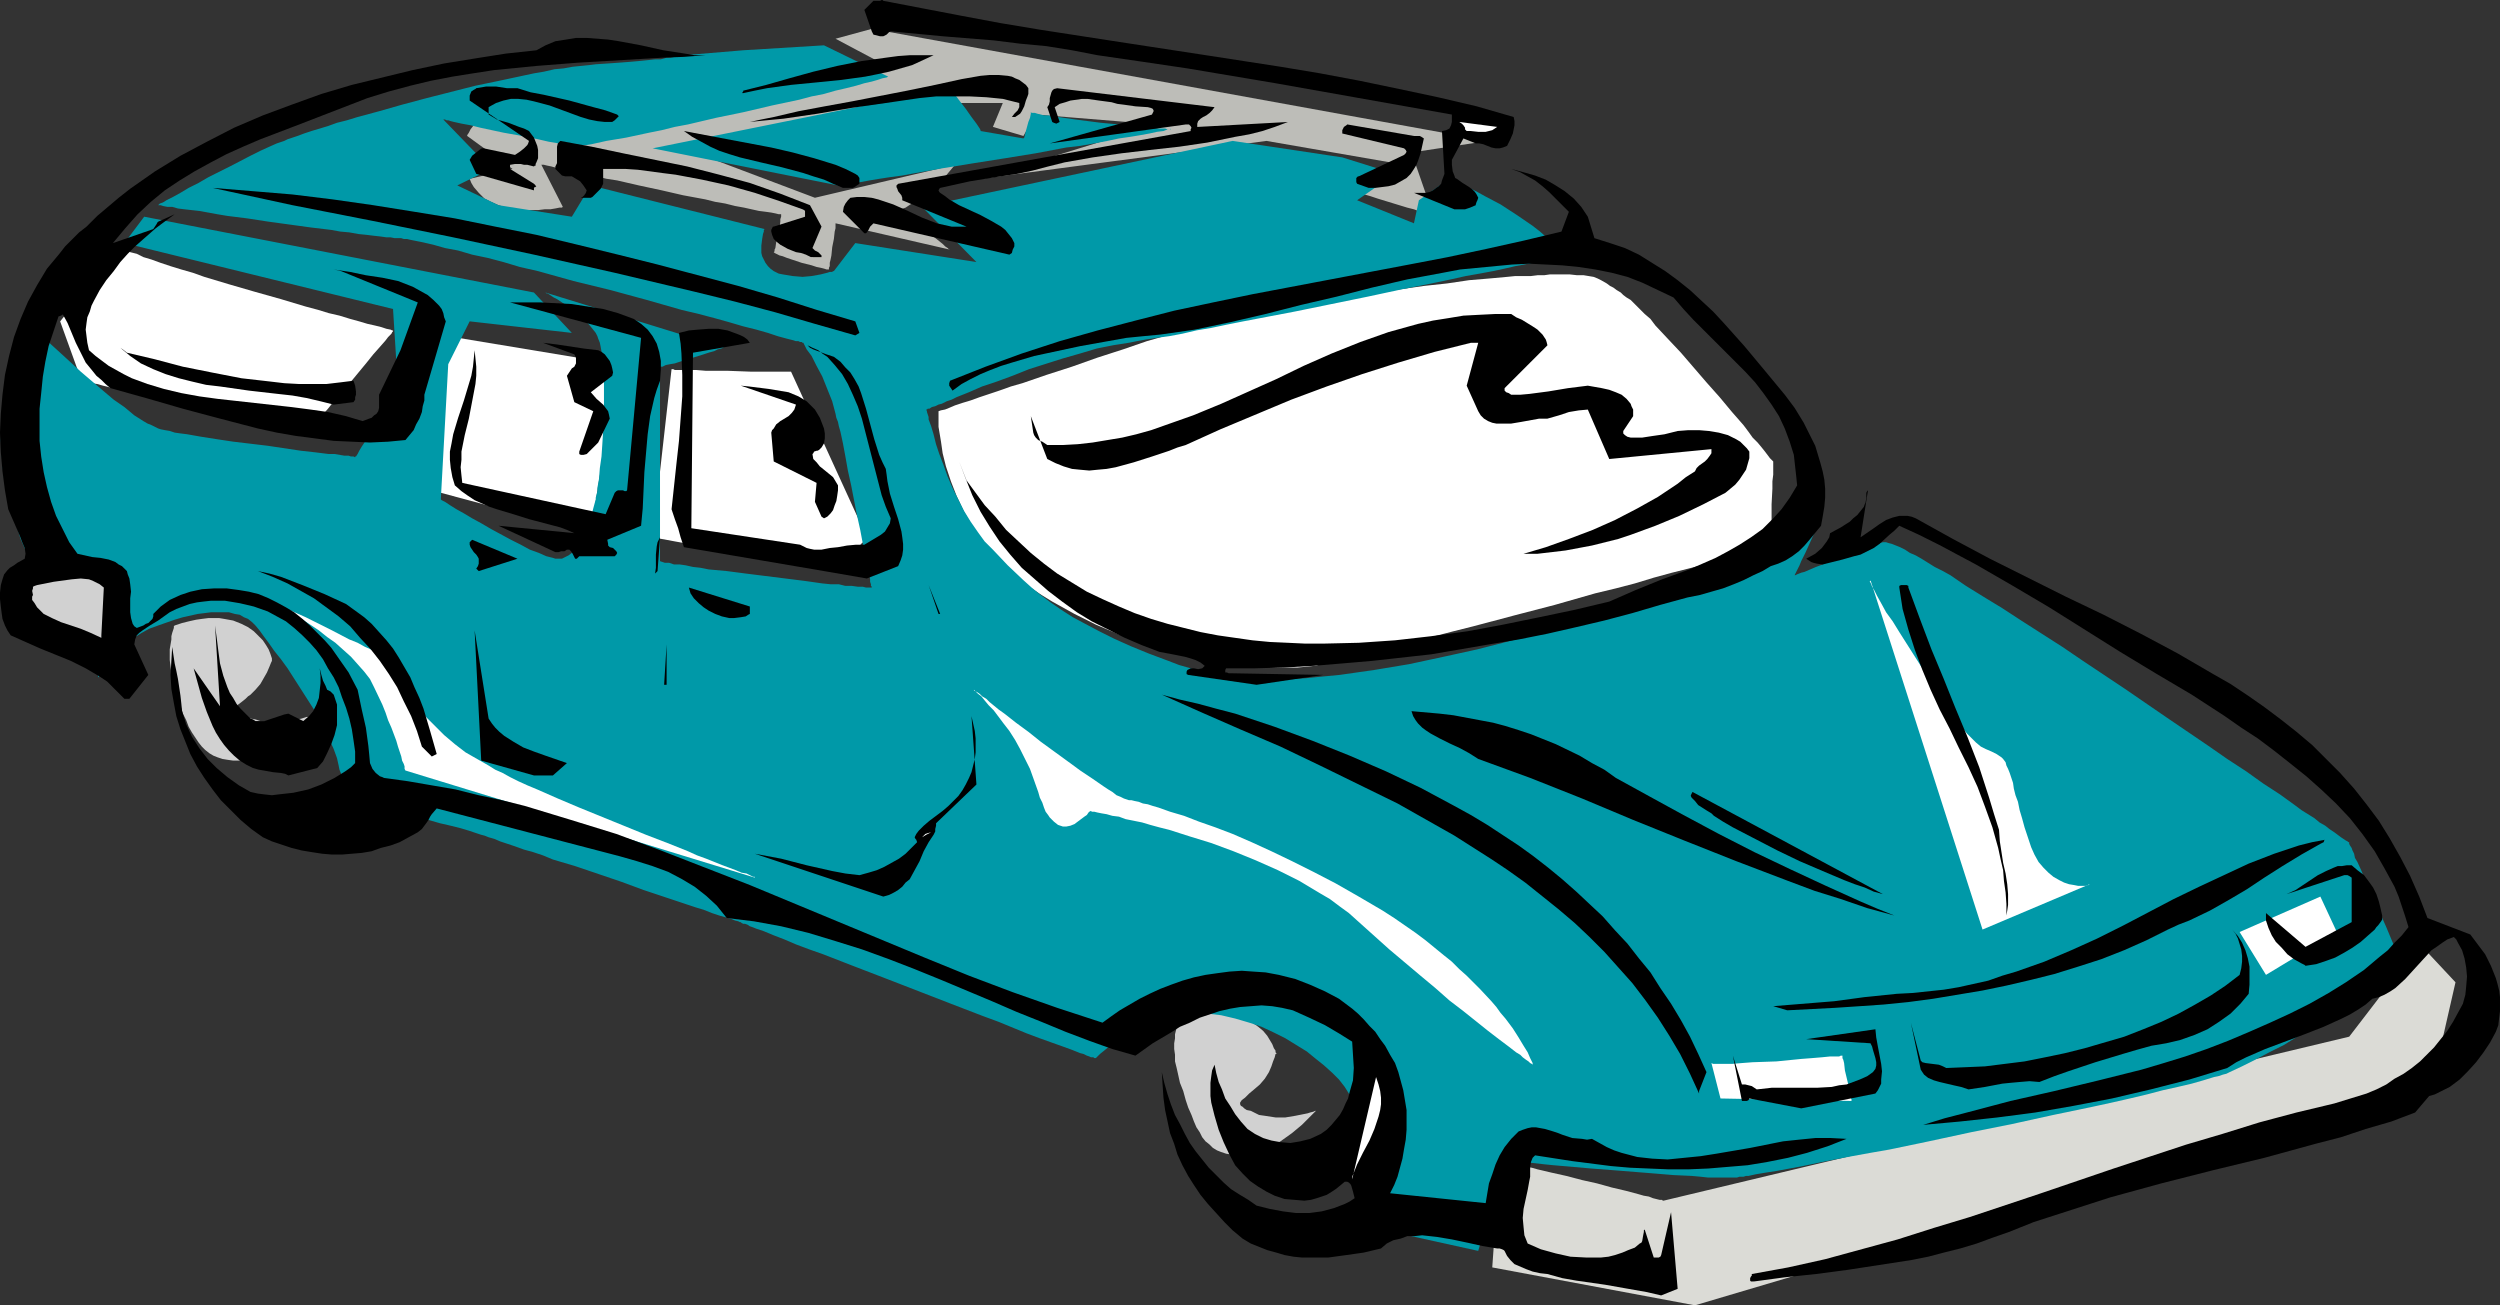 <?xml version="1.0" encoding="UTF-8" standalone="no"?>
<svg
   version="1.0"
   width="129.724mm"
   height="67.732mm"
   id="svg56"
   sodipodi:docname="Cartoon 079.wmf"
   xmlns:inkscape="http://www.inkscape.org/namespaces/inkscape"
   xmlns:sodipodi="http://sodipodi.sourceforge.net/DTD/sodipodi-0.dtd"
   xmlns="http://www.w3.org/2000/svg"
   xmlns:svg="http://www.w3.org/2000/svg">
  <rect width="100%" height="100%" fill="#333333" stroke="none"/>
  <sodipodi:namedview
     id="namedview56"
     pagecolor="#ffffff"
     bordercolor="#000000"
     borderopacity="0.25"
     inkscape:showpageshadow="2"
     inkscape:pageopacity="0.0"
     inkscape:pagecheckerboard="0"
     inkscape:deskcolor="#d1d1d1"
     inkscape:document-units="mm" />
  <defs
     id="defs1">
    <pattern
       id="WMFhbasepattern"
       patternUnits="userSpaceOnUse"
       width="6"
       height="6"
       x="0"
       y="0" />
  </defs>
  <path
     style="fill:#dbdbd6;fill-opacity:1;fill-rule:evenodd;stroke:none"
     d="m 294.112,228.038 -1.454,20.525 39.754,7.434 144.47,-42.828 4.686,-20.525 -6.949,-7.434 -13.898,18.101 -134.451,32.161 h -0.162 l -0.162,-0.162 h -0.485 l -0.646,-0.162 -0.646,-0.162 -0.808,-0.323 -0.97,-0.162 -1.131,-0.323 -2.424,-0.646 -2.747,-0.646 -2.909,-0.808 -2.909,-0.646 -3.07,-0.808 -2.909,-0.646 -2.747,-0.646 -1.131,-0.323 -1.293,-0.162 -0.97,-0.323 -1.131,-0.162 -0.808,-0.162 -0.646,-0.162 h -0.646 l -0.485,-0.162 h -0.162 z"
     id="path1" />
  <path
     style="fill:#d1d1d1;fill-opacity:1;fill-rule:evenodd;stroke:none"
     d="m 34.259,122.665 v 0 l -0.162,0.162 v 0.323 l -0.162,0.485 -0.162,0.485 -0.162,0.646 v 0.646 l -0.162,0.97 -0.162,0.97 v 2.101 l 0.162,1.293 0.162,1.293 0.162,1.455 0.485,1.616 0.485,1.455 0.646,1.778 0.485,1.616 0.646,1.293 0.485,1.293 0.646,1.131 0.646,0.97 0.646,0.97 0.646,0.808 0.646,0.646 0.808,0.646 0.808,0.485 0.808,0.323 0.97,0.323 0.97,0.162 1.131,0.162 h 1.131 1.293 l 1.131,-0.323 1.293,-0.485 1.293,-0.485 1.131,-0.646 1.131,-0.808 2.262,-1.616 1.778,-1.616 0.646,-0.808 0.808,-0.485 0.485,-0.646 0.485,-0.485 0.162,-0.162 0.162,-0.162 h -0.162 l -0.162,0.162 h -0.485 l -0.485,0.162 -0.485,0.162 -0.808,0.162 -1.616,0.323 -1.778,0.162 H 53.005 l -1.939,-0.162 -0.97,-0.323 -0.97,-0.162 -0.808,-0.323 -0.646,-0.323 -0.485,-0.323 -0.323,-0.323 -0.323,-0.162 -0.162,-0.323 v -0.485 l 0.323,-0.485 0.646,-0.485 0.808,-0.646 0.485,-0.485 0.485,-0.323 0.97,-0.97 0.97,-1.131 0.646,-1.131 0.646,-1.131 0.485,-1.131 0.323,-0.808 0.162,-0.323 v -0.162 -0.162 -0.162 0 l -0.162,-0.485 -0.162,-0.485 -0.323,-0.808 -0.485,-0.808 -0.646,-0.97 -0.808,-0.808 -0.97,-0.97 -1.131,-0.808 -1.293,-0.646 -1.616,-0.646 -1.778,-0.323 -0.97,-0.162 h -1.131 -0.97 l -1.293,0.162 -1.131,0.162 -1.454,0.323 -1.293,0.323 z"
     id="path2" />
  <path
     style="fill:#d1d1d1;fill-opacity:1;fill-rule:evenodd;stroke:none"
     d="m 231.088,200.078 v 0 l -0.162,0.162 v 0.323 l -0.162,0.323 v 0.646 l -0.162,0.646 -0.162,0.646 v 0.808 l -0.162,0.97 v 1.131 l 0.162,1.131 v 1.293 l 0.323,1.293 0.323,1.455 0.323,1.455 0.646,1.616 0.485,1.778 0.485,1.455 0.646,1.455 0.485,1.293 0.485,1.131 0.646,0.97 0.485,0.97 0.646,0.808 0.808,0.646 0.646,0.646 0.808,0.485 0.808,0.323 0.97,0.323 0.97,0.162 1.131,0.162 h 1.131 l 1.293,-0.162 1.293,-0.162 1.293,-0.485 1.131,-0.646 1.293,-0.646 1.131,-0.646 2.262,-1.616 0.97,-0.808 0.97,-0.808 0.808,-0.808 0.646,-0.646 0.646,-0.646 0.323,-0.323 0.323,-0.323 0.162,-0.162 -0.162,0.162 h -0.162 l -0.323,0.162 -0.646,0.162 -0.485,0.162 -0.808,0.162 -1.616,0.323 -1.939,0.323 h -1.939 l -2.101,-0.323 -1.131,-0.162 -0.97,-0.485 -0.646,-0.323 -0.808,-0.162 -0.485,-0.323 -0.323,-0.323 -0.323,-0.162 -0.162,-0.323 v -0.162 -0.162 l 0.323,-0.485 0.646,-0.485 0.808,-0.808 0.97,-0.808 1.131,-0.97 0.97,-1.131 0.808,-1.293 0.485,-1.131 0.323,-0.97 0.323,-0.808 0.162,-0.646 h 0.162 v -0.162 l -0.162,-0.162 v -0.323 l -0.323,-0.485 -0.323,-0.808 -0.485,-0.808 -0.485,-0.808 -0.808,-0.97 -0.97,-0.808 -1.131,-0.808 -1.293,-0.646 -1.616,-0.646 -1.778,-0.323 -0.97,-0.162 h -2.101 -1.293 l -1.293,0.162 -1.293,0.323 -1.454,0.323 z"
     id="path3" />
  <path
     style="fill:#bdbdb8;fill-opacity:1;fill-rule:evenodd;stroke:none"
     d="m 92.112,35.07 8.403,-1.939 -8.888,-6.465 v 0 -0.162 l 0.323,-0.485 0.323,-0.646 1.131,-1.455 0.485,-0.808 0.485,-0.485 v 0 -0.162 l 21.493,5.172 58.338,-14.545 -10.342,-5.495 7.11,-1.939 120.877,21.98 -15.029,2.263 4.202,12.121 h -0.162 -0.485 l -0.808,-0.323 -0.97,-0.162 -1.293,-0.485 -1.293,-0.323 -5.818,-1.778 -1.454,-0.485 -1.131,-0.323 -0.97,-0.323 -0.808,-0.162 -0.485,-0.323 h -0.162 v 0 l 7.434,-5.495 -24.24,-4.202 -56.075,7.434 34.582,-10.667 -23.755,-1.939 -2.424,4.202 -5.979,-1.778 1.939,-4.687 H 178.891 l -44.763,8.889 25.694,9.697 27.472,-6.465 -4.202,5.01 h -0.162 l -0.162,0.162 -0.323,0.162 -0.485,0.323 -0.97,0.646 -1.131,0.808 -1.293,0.646 -0.97,0.646 -0.485,0.162 -0.323,0.162 h -0.162 v 0 0.323 l 0.323,0.323 0.485,0.323 0.646,0.485 0.808,0.646 0.808,0.646 3.555,2.747 0.808,0.646 0.808,0.646 0.485,0.485 0.485,0.323 0.323,0.323 h 0.162 l -22.462,-5.172 v 0.162 0.323 0.485 l -0.162,0.646 -0.162,1.455 -0.323,1.616 -0.162,1.616 -0.162,0.808 -0.162,0.646 v 0.646 l -0.162,0.323 v 0.323 h -0.162 -0.323 l -0.485,-0.162 -0.646,-0.162 -0.808,-0.162 -0.97,-0.323 -1.939,-0.485 -1.939,-0.646 -0.97,-0.323 -0.808,-0.323 -0.646,-0.162 -0.646,-0.323 -0.323,-0.162 -0.162,-0.162 0.162,-0.162 v -0.323 l 0.162,-0.323 0.162,-1.131 0.323,-1.455 0.323,-1.293 0.162,-1.293 v -0.485 l 0.162,-0.485 v -0.323 -0.162 h -0.162 -0.323 l -0.646,-0.162 -0.808,-0.162 -1.131,-0.162 -1.293,-0.162 -1.454,-0.323 -1.454,-0.323 -1.778,-0.323 -1.939,-0.485 -1.939,-0.323 -1.939,-0.485 -4.363,-0.808 -4.202,-0.97 -4.525,-0.97 -4.202,-0.97 -2.101,-0.323 -1.939,-0.485 -1.778,-0.323 -1.778,-0.323 -1.454,-0.485 -1.454,-0.323 -1.293,-0.162 -1.131,-0.323 -0.808,-0.162 -0.646,-0.162 h -0.485 v 0 l 4.202,8.242 -0.162,0.162 h -0.485 l -0.808,0.162 -0.97,0.162 h -1.131 l -1.293,0.162 h -3.07 L 100.838,41.05 99.384,40.727 97.768,40.242 96.313,39.595 95.021,38.949 93.889,37.818 92.92,36.686 92.435,35.878 Z"
     id="path4" />
  <path
     style="fill:#ffffff;fill-opacity:1;fill-rule:evenodd;stroke:none"
     d="m 23.594,48.161 -11.797,14.869 4.202,11.636 h 0.162 l 0.323,0.162 h 0.646 l 0.808,0.323 1.131,0.162 1.131,0.323 1.293,0.323 1.454,0.323 1.616,0.323 1.778,0.485 3.717,0.808 4.04,0.97 4.202,0.808 4.04,0.97 4.04,0.97 3.717,0.808 1.778,0.323 1.616,0.323 1.454,0.323 1.293,0.323 1.131,0.323 1.131,0.162 0.808,0.162 h 0.646 l 0.323,0.162 h 0.162 v 0 l 0.162,-0.162 0.162,-0.162 0.323,-0.485 0.323,-0.323 0.485,-0.485 1.131,-1.293 1.293,-1.455 1.293,-1.616 3.232,-3.717 3.07,-3.717 1.293,-1.616 1.293,-1.455 1.131,-1.293 0.485,-0.646 0.323,-0.323 0.323,-0.323 0.162,-0.323 0.162,-0.162 v -0.162 h -0.162 L 76.598,64.646 75.79,64.484 74.821,64.161 73.528,63.838 72.074,63.514 70.458,63.03 68.68,62.545 66.579,61.898 64.478,61.413 62.378,60.767 59.954,60.12 55.106,58.666 49.934,57.211 44.925,55.757 40.077,54.302 37.814,53.494 35.552,52.848 33.451,52.201 31.512,51.555 29.734,50.908 28.118,50.424 26.826,49.777 25.533,49.454 24.563,48.969 23.917,48.646 23.594,48.323 Z"
     id="path5" />
  <path
     style="fill:#ffffff;fill-opacity:1;fill-rule:evenodd;stroke:none"
     d="m 86.941,65.777 -0.485,30.868 29.411,7.919 5.171,-33.131 z"
     id="path6" />
  <path
     style="fill:#ffffff;fill-opacity:1;fill-rule:evenodd;stroke:none"
     d="m 131.704,72.403 -3.717,32.969 35.875,6.626 h 0.162 l 0.162,-0.162 0.323,-0.323 0.323,-0.323 0.485,-0.485 0.485,-0.646 1.131,-1.131 1.131,-1.293 0.97,-1.131 0.485,-0.323 0.323,-0.485 0.162,-0.162 v -0.162 L 155.136,72.888 h -7.918 l -4.363,-0.162 h -2.262 -2.101 l -1.939,-0.162 h -1.778 -1.454 -0.485 -0.485 l -0.323,-0.162 h -0.323 z"
     id="path7" />
  <path
     style="fill:#ffffff;fill-opacity:1;fill-rule:evenodd;stroke:none"
     d="m 184.062,80.645 v 1.616 0.646 0.808 l 0.162,0.97 0.162,0.97 0.162,0.97 0.323,2.263 0.646,2.586 0.97,2.909 1.131,2.909 1.454,3.071 0.808,1.455 0.97,1.616 0.97,1.455 1.293,1.616 1.131,1.616 1.454,1.455 1.454,1.455 1.616,1.455 1.616,1.455 1.939,1.455 1.939,1.293 2.101,1.293 4.363,2.424 4.202,2.101 4.202,1.778 4.202,1.616 4.04,1.293 3.878,0.97 3.555,0.808 3.555,0.808 3.394,0.485 2.909,0.323 2.909,0.162 2.747,0.162 h 4.202 l 1.778,-0.162 1.454,-0.162 h 0.323 l 0.485,-0.162 h 0.485 l 0.646,-0.323 0.808,-0.162 0.97,-0.162 0.97,-0.162 0.97,-0.323 2.424,-0.485 2.586,-0.646 2.909,-0.808 3.07,-0.808 3.394,-0.808 3.555,-0.97 3.717,-0.97 3.878,-0.97 7.918,-2.101 8.08,-2.101 7.918,-2.263 4.04,-0.97 3.717,-0.97 3.717,-1.131 3.555,-0.97 3.232,-0.808 3.07,-0.808 2.747,-0.808 2.586,-0.808 2.262,-0.646 0.97,-0.162 0.97,-0.323 0.808,-0.162 0.646,-0.323 0.646,-0.162 0.485,-0.162 0.323,-0.162 h 0.323 l 0.162,-0.162 h 0.162 v -0.485 -0.808 -0.97 l 0.162,-1.293 v -1.455 -2.909 l 0.162,-3.071 v -1.455 l 0.162,-1.293 v -0.97 -0.808 -0.808 0 l -0.323,-0.323 -0.323,-0.323 -0.485,-0.646 -0.485,-0.646 -0.646,-0.808 -0.808,-0.97 -0.97,-0.97 -0.808,-1.131 -0.97,-1.293 -2.262,-2.586 -2.424,-2.909 -2.586,-2.909 -5.01,-5.818 -2.586,-2.747 -2.424,-2.586 -0.97,-1.293 -1.131,-0.97 -0.97,-0.97 -0.97,-0.97 -0.808,-0.808 -0.808,-0.485 -0.646,-0.485 -0.485,-0.485 -0.808,-0.485 -0.646,-0.485 -0.646,-0.323 -0.646,-0.485 -1.131,-0.646 -0.646,-0.323 -0.808,-0.323 -0.97,-0.162 -0.97,-0.162 h -1.293 l -1.454,-0.162 h -1.778 -2.101 l -1.131,0.162 h -1.293 l -1.293,0.162 h -1.454 -1.616 l -1.616,0.162 -1.778,0.162 -1.778,0.162 -1.939,0.162 -1.939,0.162 -4.363,0.646 -4.525,0.485 -4.525,0.646 -9.211,1.455 -4.525,0.646 -4.202,0.808 -4.04,0.646 -1.778,0.323 -1.778,0.323 -1.616,0.323 -1.616,0.162 -1.293,0.323 -1.293,0.162 -1.131,0.162 -0.97,0.323 h -0.808 l -0.485,0.162 -0.485,0.162 -0.97,0.162 -0.97,0.323 -1.293,0.323 -1.454,0.323 -1.778,0.485 -1.778,0.646 -1.939,0.646 -2.101,0.646 -2.262,0.646 -4.686,1.616 -5.01,1.616 -5.01,1.778 -5.01,1.616 -4.686,1.616 -2.262,0.646 -2.262,0.808 -1.939,0.646 -1.939,0.646 -1.778,0.646 -1.616,0.485 -1.454,0.485 -1.131,0.485 -0.808,0.323 -0.808,0.162 z"
     id="path8" />
  <path
     style="fill:#0099a8;fill-opacity:1;fill-rule:evenodd;stroke:none"
     d="m 186.325,17.293 -58.338,11.798 36.36,7.273 h 0.162 v 0 h 0.323 0.323 l 0.808,-0.162 1.293,-0.323 1.454,-0.162 1.778,-0.323 1.939,-0.323 2.101,-0.323 2.424,-0.323 2.586,-0.485 2.747,-0.485 2.747,-0.485 5.979,-0.97 6.141,-0.97 5.979,-0.97 5.979,-1.131 2.747,-0.323 2.747,-0.485 2.586,-0.485 2.262,-0.485 2.262,-0.323 1.939,-0.323 1.778,-0.323 1.454,-0.323 1.293,-0.162 0.808,-0.323 h 0.323 0.162 l 0.162,-0.162 v 0 0.162 h -0.646 l -0.485,-0.162 h -0.646 -0.646 l -0.808,-0.162 h -0.97 l -2.101,-0.162 -2.262,-0.323 -5.171,-0.485 -5.01,-0.646 -2.262,-0.323 -2.101,-0.323 -0.97,-0.162 h -0.808 l -0.646,-0.162 -0.646,-0.162 -0.485,-0.162 h -0.485 -0.162 l -0.162,-0.162 v 0.162 0.162 l -0.162,0.808 -0.323,0.808 -0.485,1.778 -0.162,0.646 -0.162,0.646 -0.162,0.162 v 0 l -8.403,-1.455 v -0.162 l -0.162,-0.323 -0.323,-0.485 -0.323,-0.485 -0.97,-1.293 -1.131,-1.616 -1.131,-1.455 -0.485,-0.646 -0.485,-0.646 -0.485,-0.485 -0.162,-0.323 -0.323,-0.323 z"
     id="path9" />
  <path
     style="fill:#0099a8;fill-opacity:1;fill-rule:evenodd;stroke:none"
     d="m 5.333,63.03 v 0.162 l -0.323,0.323 -0.162,0.485 -0.323,0.646 -0.323,0.97 -0.485,1.131 -0.485,1.293 -0.485,1.455 -0.485,1.616 -0.485,1.778 -0.485,1.778 -0.323,2.101 -0.323,2.263 -0.162,2.263 -0.162,2.424 -0.162,2.586 0.162,2.586 0.162,2.424 0.323,2.586 0.485,2.263 0.485,2.263 0.485,1.939 0.646,1.939 0.646,1.778 0.485,1.616 0.646,1.455 0.485,1.131 0.485,1.131 0.485,0.646 0.323,0.646 0.162,0.323 h 0.162 v 0.162 l 0.323,0.162 0.485,0.323 0.646,0.323 0.646,0.323 0.808,0.323 1.778,0.808 1.616,0.808 0.808,0.323 0.646,0.323 0.646,0.162 0.485,0.162 h 0.323 v 0 0.162 l 0.162,0.162 v 0.646 l 0.162,0.808 0.162,1.131 0.323,1.455 0.323,1.455 0.646,3.232 0.485,3.071 0.323,1.455 0.162,1.455 0.323,1.131 0.162,0.808 v 0.485 0.162 0 0 l 0.162,-0.162 0.162,-0.323 0.323,-0.485 0.323,-0.646 0.323,-0.646 0.485,-0.646 0.646,-0.808 0.646,-0.808 0.97,-0.808 0.808,-0.808 1.131,-0.808 1.293,-0.97 1.293,-0.808 1.454,-0.808 1.778,-0.646 3.232,-1.131 1.616,-0.485 1.454,-0.323 1.454,-0.323 2.586,-0.323 h 1.293 1.131 1.131 l 1.131,0.323 0.97,0.162 0.808,0.485 0.808,0.323 0.808,0.646 0.646,0.646 0.808,0.97 0.808,1.131 0.97,1.293 1.131,1.616 1.293,1.616 1.293,1.778 2.586,4.04 2.586,4.04 1.131,1.939 1.131,2.101 0.808,1.939 0.808,1.778 0.646,1.778 0.323,1.455 0.162,0.808 0.323,0.808 0.485,0.646 0.485,0.808 0.808,0.485 0.646,0.646 1.616,1.293 1.939,0.97 2.101,0.97 2.101,0.97 2.262,0.808 4.686,1.455 2.262,0.646 2.101,0.485 1.939,0.485 1.616,0.485 1.454,0.485 0.485,0.162 0.485,0.162 0.646,0.162 0.808,0.323 1.131,0.323 1.131,0.485 1.454,0.485 1.454,0.485 1.778,0.646 1.778,0.485 1.939,0.646 1.939,0.808 4.363,1.293 9.05,3.071 4.363,1.616 4.363,1.455 1.939,0.646 1.939,0.646 1.939,0.646 1.616,0.485 1.616,0.646 1.454,0.485 1.131,0.323 1.131,0.323 0.808,0.323 0.646,0.162 0.323,0.162 h 0.162 v 0 l 0.162,0.162 0.323,0.162 h 0.323 l 0.485,0.162 0.485,0.323 0.485,0.162 0.808,0.323 1.454,0.485 1.939,0.808 2.101,0.808 2.262,0.97 2.586,0.97 2.747,0.97 2.909,1.131 2.909,1.131 6.302,2.424 12.928,5.01 6.302,2.424 3.07,1.131 2.747,1.131 2.747,1.131 2.586,0.97 2.262,0.808 2.262,0.808 1.778,0.646 1.616,0.646 0.646,0.162 0.646,0.323 0.485,0.162 0.323,0.162 h 0.485 l 0.162,0.162 h 0.162 v 0 h 0.162 l 0.323,-0.323 0.485,-0.485 0.808,-0.646 0.97,-0.808 1.131,-0.808 1.454,-0.808 1.454,-0.97 1.778,-0.97 1.778,-0.808 2.101,-0.808 2.101,-0.485 2.424,-0.485 2.424,-0.323 h 2.586 l 2.747,0.323 2.747,0.646 2.747,0.808 2.424,0.808 2.424,1.131 2.262,1.131 2.101,1.293 2.101,1.293 1.778,1.455 1.616,1.293 1.616,1.455 1.293,1.293 1.131,1.455 0.808,1.293 0.808,1.131 0.485,1.131 0.323,0.97 v 1.131 l 0.162,1.293 v 1.616 1.616 l 0.162,3.717 v 3.879 1.778 1.616 5.818 l 23.432,5.172 5.171,-17.778 v 0 0 l 0.485,0.162 h 0.485 0.808 l 0.808,0.162 h 1.131 l 1.293,0.162 1.454,0.162 1.454,0.162 1.616,0.162 3.717,0.323 3.717,0.323 4.202,0.323 8.08,0.646 3.878,0.323 3.555,0.162 1.778,0.162 1.454,0.162 h 1.454 3.394 0.808 l 0.485,-0.162 h 0.323 0.485 l 0.485,-0.162 h 0.485 l 1.454,-0.323 0.97,-0.162 0.97,-0.162 2.101,-0.323 2.586,-0.485 2.586,-0.485 3.07,-0.646 3.232,-0.646 3.394,-0.646 3.555,-0.646 3.717,-0.646 3.878,-0.808 3.878,-0.808 8.242,-1.778 8.08,-1.616 8.08,-1.778 3.878,-0.808 3.878,-0.808 3.717,-0.808 3.555,-0.808 3.394,-0.808 3.07,-0.808 2.909,-0.646 2.747,-0.646 2.262,-0.646 2.101,-0.646 0.808,-0.162 0.97,-0.323 0.646,-0.162 0.646,-0.323 2.424,-1.131 2.586,-1.293 2.747,-1.455 2.909,-1.455 5.656,-3.556 2.747,-1.778 2.747,-1.778 2.424,-1.616 2.424,-1.616 1.939,-1.455 0.97,-0.646 0.97,-0.646 0.808,-0.485 0.646,-0.485 0.646,-0.485 0.485,-0.323 0.323,-0.323 0.323,-0.162 0.162,-0.162 h 0.162 l -0.162,-0.162 v -0.162 l -0.162,-0.323 -0.162,-0.485 -0.162,-0.485 -0.323,-0.646 -0.323,-0.808 -0.485,-0.646 -0.808,-1.939 -0.808,-1.939 -1.939,-4.364 -2.101,-4.525 -0.808,-2.101 -0.808,-1.778 -0.485,-0.808 -0.162,-0.808 -0.323,-0.646 -0.162,-0.485 -0.323,-0.485 -0.162,-0.323 v -0.323 0 h -0.162 l -0.162,-0.162 -0.323,-0.162 -0.485,-0.323 -0.485,-0.323 -0.646,-0.485 -0.646,-0.485 -0.97,-0.646 -0.808,-0.646 -1.131,-0.646 -0.97,-0.808 -1.293,-0.808 -1.293,-0.808 -1.293,-0.97 -2.909,-2.101 -3.232,-2.101 -3.394,-2.424 -3.717,-2.424 -3.717,-2.586 -4.04,-2.747 -4.04,-2.747 -8.242,-5.656 -8.242,-5.495 -4.04,-2.747 -4.04,-2.586 -4.04,-2.586 -3.717,-2.424 -3.717,-2.263 -3.394,-2.101 -3.07,-2.101 -1.454,-0.808 -1.616,-0.808 -1.293,-0.808 -1.293,-0.808 -1.131,-0.646 -1.131,-0.485 -0.97,-0.646 -0.97,-0.485 -0.808,-0.323 -0.808,-0.323 -0.646,-0.162 -0.485,-0.162 h -0.485 -0.162 l -0.97,0.323 -1.131,0.323 -1.293,0.485 -1.293,0.485 -5.656,2.101 -1.454,0.646 -1.293,0.485 -1.131,0.485 -1.131,0.485 -0.646,0.162 -0.808,0.323 -0.323,0.162 h -0.162 v 0 l 0.162,-0.323 0.162,-0.323 0.323,-0.646 0.323,-0.646 0.323,-0.808 0.808,-1.616 0.808,-1.778 0.646,-1.455 0.323,-0.646 0.162,-0.485 0.162,-0.323 v -0.162 0 l -0.162,0.162 -0.485,0.162 -0.323,0.162 -0.646,0.323 -0.646,0.323 -0.808,0.323 -0.808,0.485 -1.939,0.97 -2.262,0.97 -2.424,1.131 -2.747,1.131 -5.494,2.424 -5.656,2.263 -2.747,1.131 -2.586,0.97 -2.262,0.808 -2.101,0.646 -0.97,0.323 -1.293,0.485 -1.616,0.485 -1.778,0.646 -1.939,0.485 -2.101,0.646 -2.424,0.808 -2.424,0.808 -2.747,0.646 -2.747,0.808 -2.909,0.808 -3.07,0.808 -6.302,1.616 -6.626,1.455 -6.787,1.455 -6.787,1.131 -6.787,0.97 -3.394,0.323 -3.232,0.323 -3.232,0.162 -3.07,0.162 -3.07,-0.162 -2.909,-0.162 -2.909,-0.162 -2.586,-0.485 -2.586,-0.485 -2.262,-0.808 -2.262,-0.646 -2.101,-0.808 -3.878,-1.455 -3.555,-1.455 -3.232,-1.455 -2.909,-1.455 -2.747,-1.455 -2.424,-1.293 -2.262,-1.455 -2.101,-1.455 -1.939,-1.455 -1.778,-1.455 -1.616,-1.455 -3.07,-2.909 -2.909,-3.071 -1.616,-1.616 -1.293,-1.778 -1.454,-2.101 -1.293,-2.101 -1.131,-2.263 -1.131,-2.263 -0.97,-2.263 -0.808,-2.263 -0.808,-2.101 -0.646,-1.939 -0.485,-1.939 -0.485,-1.616 -0.485,-1.293 v -0.485 l -0.162,-0.485 -0.162,-0.485 v -0.162 l -0.162,-0.323 v 0 h 0.162 l 0.162,-0.162 h 0.323 l 0.485,-0.323 0.646,-0.162 0.646,-0.323 0.646,-0.162 0.97,-0.485 0.97,-0.323 0.97,-0.485 2.424,-0.97 2.586,-1.131 2.909,-0.97 3.07,-1.131 3.232,-1.293 6.626,-2.101 3.394,-0.97 3.232,-0.97 3.232,-0.646 3.07,-0.485 1.616,-0.323 1.778,-0.323 2.101,-0.323 2.424,-0.323 2.586,-0.485 2.747,-0.646 2.909,-0.485 3.07,-0.646 3.232,-0.646 3.394,-0.646 6.787,-1.293 14.221,-2.909 6.787,-1.455 3.232,-0.646 3.232,-0.646 3.07,-0.646 2.909,-0.646 2.747,-0.485 2.586,-0.485 2.262,-0.485 2.101,-0.485 1.778,-0.323 1.616,-0.323 1.293,-0.323 0.485,-0.162 h 0.323 l 0.323,-0.162 h 0.323 v 0 h 0.162 v 0 h 0.162 l 0.646,0.162 0.808,0.162 h 0.808 l 0.162,-0.162 0.323,-0.162 v -0.323 l -0.162,-0.485 -0.323,-0.646 -0.485,-0.646 -0.808,-0.97 -0.646,-0.485 -0.485,-0.646 -1.454,-1.293 -1.454,-1.131 -3.07,-2.101 -3.232,-2.101 -3.07,-1.616 -1.454,-0.808 -1.293,-0.646 -1.131,-0.485 -0.97,-0.485 -0.97,-0.485 -0.646,-0.162 -0.323,-0.323 h -0.162 l -5.979,4.202 -0.97,4.525 -11.15,-4.525 7.434,-5.172 -10.342,-3.232 -21.493,-3.232 -60.923,12.929 10.666,10.828 -23.755,-3.717 -4.202,5.495 h -0.162 l -0.162,0.162 h -0.485 l -0.485,0.162 -0.646,0.162 -0.646,0.162 -1.778,0.323 -1.778,0.162 -1.939,-0.162 -1.939,-0.323 -0.808,-0.162 -0.97,-0.485 -0.646,-0.485 -0.485,-0.485 -0.485,-0.646 -0.323,-0.646 -0.323,-0.646 -0.162,-0.646 v -1.455 l 0.162,-1.293 0.162,-0.97 0.162,-0.485 v -0.323 l 0.162,-0.162 v 0 l -34.098,-8.566 -3.717,6.141 -14.382,-2.263 -8.08,-3.879 6.626,-3.232 -9.373,-9.697 h 0.162 0.162 l 0.323,0.162 h 0.323 l 0.485,0.162 0.646,0.162 1.454,0.323 1.778,0.323 1.939,0.485 2.262,0.485 2.262,0.485 4.525,0.808 2.262,0.485 2.101,0.485 1.939,0.323 1.616,0.162 0.808,0.162 h 0.646 l 0.485,0.162 h 0.485 l 0.485,-0.162 h 0.97 l 0.97,-0.162 1.454,-0.323 1.454,-0.323 1.939,-0.323 1.939,-0.323 2.262,-0.485 2.262,-0.485 2.424,-0.485 2.586,-0.646 2.586,-0.485 5.494,-1.293 5.494,-1.131 5.494,-1.293 5.333,-1.131 2.424,-0.646 2.424,-0.485 2.262,-0.646 2.101,-0.485 1.939,-0.485 1.616,-0.485 1.454,-0.323 1.131,-0.323 0.97,-0.323 0.808,-0.162 0.323,-0.162 v 0 0 l -12.605,-6.141 -15.837,0.97 -11.635,0.97 h -0.162 v 0 h -0.162 l -0.485,0.162 -0.485,0.162 h -0.485 l -0.808,0.162 h -0.808 l -1.131,0.323 h -1.131 l -1.454,0.162 -1.616,0.162 -1.778,0.162 -2.101,0.162 -2.262,0.162 -2.424,0.162 -1.293,0.162 -1.616,0.162 -1.616,0.162 -1.778,0.323 -1.778,0.162 -2.101,0.485 -1.939,0.323 -2.262,0.485 -4.525,0.97 -4.686,0.97 -9.534,2.424 -4.848,1.293 -4.525,1.293 -4.202,1.131 -2.101,0.646 -1.939,0.485 -1.778,0.646 -1.616,0.485 -1.616,0.485 -1.454,0.485 -1.293,0.485 -0.97,0.323 -0.97,0.323 -0.646,0.323 -1.454,0.485 -1.454,0.646 -1.778,0.808 -1.939,0.97 -4.04,2.101 -4.202,2.101 -1.939,1.131 -1.939,0.97 -1.616,0.97 -1.454,0.808 -1.293,0.646 -0.485,0.323 -0.323,0.162 -0.485,0.162 -0.162,0.162 -0.162,0.162 v 0 0 h 0.485 l 0.485,0.162 0.808,0.162 h 0.97 l 1.131,0.323 1.293,0.162 1.454,0.162 1.454,0.162 1.778,0.323 1.778,0.323 1.939,0.323 3.878,0.485 4.202,0.646 8.242,1.131 4.04,0.485 1.778,0.323 1.778,0.162 1.778,0.323 1.616,0.162 1.293,0.162 1.454,0.162 1.131,0.162 h 0.808 l 0.808,0.162 h 0.646 0.323 0.323 l 0.485,0.162 h 0.646 l 0.646,0.162 0.808,0.162 1.616,0.323 2.101,0.485 2.262,0.646 2.586,0.485 2.747,0.808 3.07,0.646 3.07,0.808 3.232,0.97 3.555,0.808 6.949,1.939 7.272,1.778 7.11,1.939 3.394,0.97 3.394,0.97 3.394,0.808 3.07,0.808 2.909,0.808 2.747,0.808 2.586,0.646 2.262,0.646 1.939,0.646 1.778,0.485 1.293,0.323 0.485,0.162 h 0.485 l 0.323,0.162 h 0.323 l 0.162,0.162 v 0 h 0.162 l 0.162,0.323 0.162,0.323 0.323,0.646 0.485,0.646 0.485,0.646 0.485,0.97 0.485,0.97 1.131,2.101 0.97,2.424 0.97,2.424 0.646,2.424 0.162,0.808 0.323,0.808 0.162,0.808 0.323,1.131 0.485,2.263 0.485,2.586 0.485,2.747 0.646,2.909 1.131,5.818 0.646,2.909 0.485,2.586 0.485,2.424 0.485,2.101 0.162,0.97 0.162,0.808 0.162,0.808 v 0.485 l 0.162,0.485 v 0.323 l 0.162,0.162 v 0.162 h -1.131 l -0.646,-0.162 h -0.97 l -1.131,-0.162 h -1.293 l -1.293,-0.323 h -1.616 l -1.616,-0.162 -3.394,-0.485 -3.878,-0.485 -7.757,-0.97 -3.717,-0.485 -3.555,-0.323 -1.616,-0.323 -1.454,-0.162 -1.454,-0.323 -1.131,-0.162 h -1.131 l -0.97,-0.323 h -0.808 l -0.485,-0.162 -0.485,-0.162 v 0 -38.141 0 h 0.485 l 0.646,-0.323 0.808,-0.162 0.97,-0.162 0.97,-0.323 4.686,-1.455 0.97,-0.323 1.131,-0.323 0.646,-0.323 0.646,-0.162 0.485,-0.162 h 0.162 l -35.067,-10.828 0.162,0.162 h 0.162 l 0.323,0.162 0.485,0.323 0.485,0.323 0.646,0.323 1.454,0.97 1.616,1.131 1.616,1.293 1.616,1.616 1.293,1.616 0.323,0.646 0.162,0.485 0.323,0.808 0.162,0.808 0.323,1.778 0.162,2.101 0.162,2.424 v 2.424 5.172 l -0.323,5.172 -0.162,2.424 -0.323,2.263 -0.162,2.101 -0.323,1.778 v 0.646 l -0.162,0.646 -0.162,0.646 v 0.323 l -0.485,1.778 -0.485,1.939 -0.646,1.778 -0.97,1.939 -0.97,1.616 -0.485,0.808 -0.646,0.646 -0.646,0.485 -0.646,0.323 -0.646,0.323 h -0.808 -0.485 l -0.485,-0.162 -1.293,-0.323 -1.454,-0.646 -1.778,-0.646 -1.778,-0.97 -1.939,-0.97 -3.878,-2.101 -1.939,-1.131 -1.778,-0.97 -1.616,-0.97 -1.454,-0.808 -1.293,-0.808 -0.485,-0.323 -0.485,-0.323 -0.646,-0.323 v 0 l -0.162,-0.162 1.454,-26.505 4.202,-8.404 20.038,2.263 -7.434,-7.919 -76.437,-14.869 -3.878,5.172 52.682,12.929 0.97,15.515 -0.162,0.162 -0.162,0.485 -0.485,0.646 -0.485,0.97 -0.646,0.97 -0.646,1.293 -1.616,2.424 -1.454,2.424 -0.808,1.131 -0.646,0.97 -0.485,0.808 -0.323,0.646 -0.323,0.485 h -0.162 v 0.162 0 l -0.323,-0.162 h -0.485 l -0.485,-0.162 h -0.808 l -0.97,-0.162 -0.97,-0.162 h -1.131 l -1.293,-0.162 -1.293,-0.162 -2.909,-0.323 -3.232,-0.485 -3.232,-0.485 -6.787,-0.808 -3.232,-0.485 -3.07,-0.485 -2.747,-0.485 -1.293,-0.162 -1.131,-0.162 -0.97,-0.323 -0.97,-0.162 -0.808,-0.162 -0.485,-0.162 -0.646,-0.323 -0.646,-0.323 -0.808,-0.323 L 28.118,82.585 26.341,81.454 24.402,79.837 22.301,78.383 20.2,76.605 15.837,72.888 13.736,70.949 11.797,69.171 10.019,67.555 8.565,66.1 7.757,65.454 7.11,64.807 6.626,64.322 6.141,63.838 5.818,63.514 5.494,63.353 5.333,63.191 Z"
     id="path10" />
  <path
     style="fill:#ffffff;fill-opacity:1;fill-rule:evenodd;stroke:none"
     d="m 335.643,208.482 1.778,6.949 25.694,0.485 v -0.323 l -0.162,-0.323 -0.162,-0.646 v -0.646 l -0.162,-0.646 -0.808,-3.394 -0.162,-1.455 -0.162,-0.646 -0.162,-0.323 v -0.323 -0.162 h -0.323 l -0.323,0.162 h -0.485 -0.646 -0.646 l -1.616,0.162 -1.939,0.162 -2.101,0.162 -4.848,0.485 -4.686,0.162 -2.101,0.162 -1.939,0.162 h -3.555 -0.162 z"
     id="path11" />
  <path
     style="fill:#ffffff;fill-opacity:1;fill-rule:evenodd;stroke:none"
     d="m 439.228,182.786 5.171,8.404 13.898,-8.404 -3.232,-6.949 z"
     id="path12" />
  <path
     style="fill:#ffffff;fill-opacity:1;fill-rule:evenodd;stroke:none"
     d="m 366.832,113.776 21.978,68.524 21.008,-8.889 -0.162,0.162 h -0.323 l -0.323,0.162 h -1.454 l -0.808,-0.162 -0.97,-0.162 -0.97,-0.323 -0.97,-0.485 -1.131,-0.646 -0.97,-0.808 -0.97,-0.97 -0.97,-1.131 -0.808,-1.455 -0.646,-1.455 -0.646,-1.939 -0.646,-1.939 -0.485,-1.778 -0.485,-1.616 -0.323,-1.616 -0.485,-1.293 -0.323,-1.293 -0.162,-1.131 -0.323,-0.97 -0.323,-0.97 -0.323,-0.808 -0.323,-0.646 -0.162,-0.646 -0.485,-0.646 -0.323,-0.323 -0.485,-0.323 -0.485,-0.323 -0.97,-0.485 -1.131,-0.485 -0.97,-0.485 -0.97,-0.808 -1.131,-1.131 -0.646,-0.646 -0.646,-0.808 -0.646,-0.808 -0.646,-0.97 -0.808,-1.131 -0.808,-1.131 -0.808,-1.293 -1.131,-1.616 -0.485,-0.97 -0.646,-0.808 -1.293,-1.939 -5.333,-8.404 -1.293,-2.101 -1.293,-1.778 -0.97,-1.778 -0.808,-1.455 -0.323,-0.646 -0.323,-0.646 -0.323,-0.485 -0.162,-0.485 -0.162,-0.323 -0.162,-0.323 h 0.162 z"
     id="path13" />
  <path
     style="fill:#ffffff;fill-opacity:1;fill-rule:evenodd;stroke:none"
     d="m 300.576,208.805 v 0 -0.162 -0.162 l -0.162,-0.323 -0.323,-0.646 -0.485,-1.131 -0.808,-1.293 -0.97,-1.616 -1.131,-1.778 -1.454,-1.939 -0.97,-1.131 -0.808,-1.131 -0.97,-1.131 -2.262,-2.424 -1.293,-1.293 -1.293,-1.293 -1.454,-1.293 -1.454,-1.455 -1.616,-1.293 -1.778,-1.455 -1.778,-1.455 -1.939,-1.455 -2.101,-1.455 -2.101,-1.455 -2.262,-1.455 -4.686,-2.747 -4.525,-2.586 -4.363,-2.263 -4.202,-2.101 -4.04,-1.939 -3.878,-1.778 -3.717,-1.616 -3.394,-1.293 -3.232,-1.131 -2.909,-1.131 -2.747,-0.808 -2.262,-0.808 -1.131,-0.323 -0.97,-0.323 -0.97,-0.162 -0.808,-0.323 -0.808,-0.162 -0.646,-0.162 h -0.485 l -0.485,-0.162 -0.485,-0.162 -0.646,-0.323 -0.808,-0.323 -0.808,-0.646 -0.808,-0.485 -0.97,-0.646 -2.101,-1.455 -2.424,-1.616 -2.424,-1.778 -5.333,-3.879 -2.424,-1.939 -2.424,-1.778 -2.262,-1.778 -1.131,-0.808 -1.778,-1.455 -0.646,-0.646 -0.808,-0.485 -0.485,-0.485 -0.485,-0.323 -0.323,-0.162 -0.323,-0.162 v -0.162 l 0.162,0.162 0.162,0.162 0.485,0.485 0.646,0.485 0.646,0.808 0.808,0.97 0.97,0.97 0.97,1.293 0.97,1.293 1.131,1.455 1.131,1.778 0.97,1.778 0.97,1.939 0.97,1.939 0.808,2.263 0.808,2.263 0.323,1.131 0.485,0.97 0.323,0.97 0.323,0.808 0.485,0.646 0.323,0.485 0.808,0.808 0.808,0.646 0.97,0.323 h 0.646 l 0.808,-0.162 0.808,-0.323 0.646,-0.485 1.293,-0.97 0.485,-0.323 0.323,-0.485 0.162,-0.162 0.323,-0.162 v 0 l 0.162,0.162 h 0.485 l 0.646,0.162 0.808,0.162 0.97,0.162 1.131,0.323 1.293,0.162 1.293,0.485 1.616,0.323 1.616,0.323 1.616,0.485 1.778,0.485 1.939,0.485 4.04,1.293 4.202,1.293 4.363,1.616 4.363,1.778 4.363,1.939 4.202,2.101 4.04,2.424 1.939,1.131 1.939,1.455 1.778,1.293 1.616,1.455 6.302,5.657 3.07,2.586 3.07,2.586 2.909,2.424 2.747,2.424 2.747,2.101 2.424,1.939 2.424,1.939 2.101,1.616 1.939,1.455 1.454,1.131 0.808,0.485 0.485,0.485 0.646,0.485 0.485,0.323 0.323,0.323 0.323,0.162 z"
     id="path14" />
  <path
     style="fill:#ffffff;fill-opacity:1;fill-rule:evenodd;stroke:none"
     d="m 54.782,118.948 h 0.162 v 0 l 0.485,0.323 0.646,0.323 0.97,0.646 1.293,0.646 1.293,0.808 1.454,0.97 1.454,0.97 1.616,1.293 1.616,1.131 3.07,2.747 1.293,1.455 1.293,1.455 1.131,1.455 0.808,1.616 1.616,3.394 0.646,1.616 0.485,1.455 0.646,1.455 0.485,1.293 0.485,1.293 0.323,1.131 0.323,0.97 0.323,0.97 0.162,0.808 0.323,0.646 0.162,0.485 v 0.485 l 0.162,0.323 v 0 l 68.518,21.01 v -0.162 h -0.323 l -0.646,-0.323 -0.646,-0.323 -0.97,-0.162 -1.131,-0.485 -1.293,-0.485 -1.293,-0.485 -1.616,-0.646 -1.616,-0.646 -1.778,-0.646 -1.778,-0.808 -4.04,-1.616 -4.202,-1.616 -8.726,-3.556 -4.363,-1.778 -4.202,-1.778 -4.04,-1.778 -1.939,-0.808 -1.778,-0.808 -1.616,-0.808 -1.454,-0.808 -1.454,-0.646 -1.293,-0.808 -2.262,-1.293 -2.262,-1.293 -2.101,-1.616 -2.101,-1.778 -1.778,-1.778 -1.778,-1.778 -1.616,-1.939 -1.454,-1.778 -1.454,-1.616 -1.131,-1.616 -0.97,-1.455 -0.97,-1.293 -0.646,-1.131 -0.485,-0.808 -0.162,-0.323 -0.162,-0.162 -0.162,-0.162 v 0 0 l -0.162,-0.162 -0.162,-0.162 -0.323,-0.162 -0.97,-0.485 -1.131,-0.485 -1.454,-0.808 -1.616,-0.646 -3.394,-1.778 -3.555,-1.778 -1.616,-0.808 -1.454,-0.646 -1.454,-0.646 -0.97,-0.323 -0.485,-0.323 h -0.323 l -0.323,-0.162 z"
     id="path15" />
  <path
     style="fill:#000000;fill-opacity:1;fill-rule:evenodd;stroke:none"
     d="m 325.785,254.057 3.232,-1.293 -1.293,-15.03 -1.939,8.404 -0.162,0.323 -0.323,0.162 h -0.97 l -1.778,-5.495 -0.162,0.162 v 0.323 l -0.162,0.808 -0.162,0.97 -0.162,0.323 -0.323,0.162 -0.97,0.808 -1.293,0.485 -1.131,0.485 -1.454,0.485 -1.293,0.323 -1.454,0.162 h -1.454 -1.454 l -3.07,-0.162 -2.909,-0.646 -2.909,-0.808 -2.586,-1.131 -0.323,-0.808 -0.323,-0.808 -0.162,-1.616 -0.162,-1.778 0.162,-1.778 0.808,-3.717 0.323,-1.778 0.162,-0.808 v -0.97 -0.97 l 0.162,-0.97 0.323,-0.808 0.162,-0.162 0.323,-0.323 7.272,1.131 7.595,0.97 3.717,0.323 3.717,0.162 3.878,0.162 h 3.878 l 3.878,-0.162 3.878,-0.323 3.878,-0.323 3.878,-0.646 4.04,-0.808 3.717,-0.97 4.04,-1.293 3.717,-1.455 -3.07,-0.162 h -3.07 l -3.232,0.323 -3.07,0.323 -6.464,1.293 -6.626,1.131 -3.07,0.485 -3.232,0.323 -3.232,0.323 -3.07,-0.162 -2.909,-0.323 -3.07,-0.808 -1.454,-0.485 -1.454,-0.646 -1.454,-0.808 -1.454,-0.808 -0.97,0.162 -0.97,-0.162 -1.939,-0.162 -1.939,-0.646 -0.808,-0.323 -0.97,-0.323 -1.616,-0.485 -1.778,-0.323 h -0.808 l -0.808,0.162 -0.97,0.323 -0.808,0.323 -1.454,1.455 -1.293,1.616 -0.97,1.616 -0.808,1.778 -0.646,1.939 -0.646,1.778 -0.646,3.879 -18.746,-1.939 0.808,-1.616 0.646,-1.616 0.485,-1.778 0.485,-1.778 0.323,-1.939 0.323,-1.778 0.162,-1.939 v -1.939 -1.939 l -0.323,-1.939 -0.323,-1.939 -0.485,-1.778 -0.485,-1.778 -0.646,-1.778 -0.97,-1.616 -0.97,-1.778 -0.97,-1.293 -0.97,-1.455 -1.131,-1.131 -1.131,-1.293 -1.131,-1.131 -1.131,-0.97 -2.586,-1.939 -2.747,-1.455 -2.909,-1.293 -2.909,-1.131 -3.232,-0.808 -2.586,-0.485 -2.424,-0.162 -2.262,-0.162 -2.424,0.162 -2.424,0.323 -2.262,0.323 -2.262,0.485 -2.262,0.646 -2.262,0.808 -2.101,0.808 -2.101,0.97 -1.939,0.97 -1.939,1.131 -1.939,1.131 -1.616,1.131 -1.778,1.293 -8.888,-2.909 -8.726,-3.071 -8.565,-3.232 -8.726,-3.556 -17.13,-7.111 -17.13,-7.111 -8.726,-3.394 -8.726,-3.394 -8.726,-3.232 -8.888,-2.747 -9.05,-2.747 -4.525,-1.131 -4.525,-0.97 -4.525,-1.131 -4.686,-0.808 -4.686,-0.808 -4.686,-0.646 -0.323,-0.162 -0.485,-0.162 -0.808,-0.646 -0.646,-0.808 -0.485,-1.131 -0.162,-1.778 -0.162,-1.616 -0.485,-3.556 -0.808,-3.556 -0.808,-3.879 -1.778,-3.394 -2.262,-3.232 -1.131,-1.616 -1.293,-1.455 -1.454,-1.455 -1.454,-1.455 -1.454,-1.293 -1.616,-1.293 -1.616,-0.97 -1.778,-0.97 -1.616,-0.808 -1.939,-0.808 -1.939,-0.485 -1.939,-0.323 -2.424,-0.323 h -2.424 l -2.424,0.162 -2.262,0.485 -1.939,0.646 -2.101,0.97 -1.778,1.293 -0.646,0.646 -0.808,0.808 v 0.485 l -0.162,0.485 -0.323,0.323 -0.485,0.485 -0.485,0.162 -0.485,0.323 -1.293,0.485 -0.485,-0.323 -0.323,-0.485 -0.323,-1.131 -0.162,-1.131 v -1.293 -1.455 l 0.162,-1.293 -0.162,-1.455 -0.162,-1.131 -0.323,-0.808 -0.162,-0.646 -0.485,-0.485 -0.485,-0.485 -0.646,-0.323 -0.646,-0.485 -1.293,-0.485 -1.616,-0.323 -1.616,-0.162 -1.454,-0.323 -1.454,-0.323 -1.616,-2.263 -1.293,-2.586 -1.293,-2.586 L 10.019,98.423 9.211,95.514 8.565,92.605 8.08,89.534 7.757,86.464 v -3.071 -3.232 l 0.323,-3.071 0.323,-3.232 0.485,-2.909 0.646,-3.071 0.97,-2.909 0.97,-2.909 0.485,-0.162 0.323,-0.162 v -0.162 l 0.97,1.778 0.808,1.939 0.808,1.939 0.97,1.939 0.97,1.939 1.454,1.778 0.646,0.808 0.97,0.808 0.808,0.808 0.97,0.808 6.949,1.939 7.272,2.101 7.272,1.939 7.434,1.939 3.717,0.808 3.717,0.646 3.717,0.485 3.717,0.485 3.555,0.162 3.555,0.162 3.555,-0.162 3.394,-0.323 0.808,-0.97 0.808,-0.97 0.485,-1.131 0.646,-1.131 0.485,-1.293 0.162,-1.131 0.323,-1.131 v -1.131 l 4.202,-14.384 -0.323,-0.808 -0.162,-0.808 -0.323,-0.808 -0.485,-0.646 -1.131,-1.131 -1.131,-0.97 -1.454,-0.808 -1.454,-0.808 -2.909,-1.131 -3.07,-0.646 -3.232,-0.485 -3.07,-0.646 -3.232,-0.485 0.808,0.162 0.646,0.162 15.029,6.141 -3.394,9.374 -4.202,8.727 v 1.939 0.646 l -0.162,0.646 -0.323,0.485 -0.485,0.323 -0.485,0.485 -0.485,0.162 L 71.104,82.585 67.872,81.615 64.317,80.807 60.923,80.322 57.206,79.837 42.662,78.221 39.107,77.736 35.552,77.09 32.158,76.282 28.926,75.312 25.856,74.181 24.24,73.373 22.786,72.565 21.331,71.757 20.038,70.787 18.746,69.817 17.453,68.686 l -0.323,-1.455 -0.162,-1.293 -0.162,-1.293 0.162,-1.293 0.162,-1.131 0.485,-1.131 0.323,-1.131 0.485,-0.97 1.131,-2.101 1.293,-1.939 1.454,-1.778 1.293,-1.778 1.454,-1.616 1.454,-1.455 1.454,-1.293 1.293,-1.131 1.293,-1.131 1.293,-0.97 2.424,-1.778 -3.232,1.455 -0.162,0.162 -0.162,0.323 -0.646,0.97 -7.918,2.747 2.424,-2.909 2.424,-2.747 2.586,-2.424 2.747,-2.263 2.909,-1.939 2.909,-1.778 3.232,-1.778 3.07,-1.616 3.232,-1.455 3.394,-1.455 6.787,-2.586 7.11,-2.747 7.11,-2.747 4.202,-1.293 4.202,-1.131 4.04,-0.97 4.202,-0.808 4.04,-0.646 4.202,-0.646 8.242,-0.808 8.242,-0.646 8.242,-0.485 8.242,-0.485 4.202,-0.162 4.202,-0.323 h -2.101 l -1.939,-0.323 -4.202,-0.646 -4.363,-0.97 -4.363,-0.808 -2.101,-0.323 -2.101,-0.162 -2.101,-0.162 h -2.101 l -1.939,0.323 -2.101,0.323 -1.939,0.808 -1.778,0.97 -5.979,0.646 -6.141,0.97 -5.979,0.97 -6.141,1.293 -5.979,1.455 -5.979,1.455 -5.979,1.778 -5.818,2.101 -5.656,2.101 -5.656,2.424 -5.333,2.747 -5.171,2.747 -5.01,3.071 -4.848,3.394 -2.262,1.778 -2.101,1.778 -2.101,1.778 -2.101,2.101 -1.454,1.131 -1.293,1.293 -1.454,1.455 -1.131,1.455 -2.424,2.909 -1.939,3.232 -1.778,3.232 L 4.04,62.545 2.747,66.1 1.778,69.817 0.97,73.534 0.485,77.413 0.162,81.13 0,84.847 l 0.162,3.879 0.323,3.717 0.485,3.717 0.646,3.717 1.131,2.586 1.131,2.586 0.485,1.293 0.485,1.131 0.162,1.131 -0.162,0.97 -1.454,0.808 -0.646,0.485 -0.808,0.485 -0.485,0.485 -0.646,0.808 -0.323,0.97 -0.323,1.131 L 0,116.201 v 1.293 l 0.162,1.455 0.162,1.293 0.162,1.131 0.485,1.293 0.485,0.97 0.646,0.97 2.909,1.293 2.909,1.293 5.979,2.424 2.909,1.455 2.747,1.616 1.454,0.97 1.131,1.131 1.131,1.131 1.131,1.131 h 0.97 l 3.717,-4.687 -2.747,-5.98 0.162,-0.97 0.323,-0.808 0.485,-0.485 0.646,-0.485 1.454,-0.97 1.616,-0.97 1.131,-0.808 1.131,-0.808 1.293,-0.646 1.293,-0.485 1.293,-0.485 1.454,-0.323 1.293,-0.162 1.454,-0.162 h 2.747 l 2.909,0.485 2.747,0.646 2.747,0.97 1.778,0.97 1.778,0.97 1.616,1.293 1.616,1.455 1.454,1.455 1.293,1.455 1.293,1.778 0.97,1.778 1.131,1.778 0.97,1.939 0.646,1.939 0.808,2.101 0.646,2.101 0.485,2.101 0.323,2.101 0.323,2.263 v 2.263 l -0.808,0.808 -1.131,0.808 -2.101,1.293 -2.586,1.293 -2.586,0.97 -2.909,0.646 -2.909,0.323 -1.293,0.162 -1.454,-0.162 -1.293,-0.162 -1.454,-0.323 -2.262,-1.293 -2.262,-1.616 -2.101,-1.778 -1.778,-1.778 -1.616,-2.101 -1.454,-2.263 -1.131,-2.424 -0.808,-2.586 -0.162,-1.616 -0.162,-1.455 -0.485,-3.232 -0.323,-1.616 -0.323,-1.455 -0.485,-3.232 -0.162,2.747 -0.162,2.747 0.162,2.747 0.485,2.747 0.485,2.586 0.808,2.586 0.97,2.424 0.97,2.424 1.293,2.424 1.454,2.263 1.616,2.263 1.616,2.101 1.939,1.939 1.939,1.939 2.101,1.778 2.262,1.616 1.778,0.808 1.939,0.646 1.939,0.646 1.939,0.485 1.939,0.323 2.101,0.323 1.939,0.162 h 1.939 l 1.939,-0.162 1.939,-0.162 1.939,-0.323 1.778,-0.646 1.939,-0.485 1.778,-0.646 1.778,-0.97 1.778,-0.97 0.808,-0.646 0.485,-0.646 0.485,-0.646 0.323,-0.485 0.323,-0.646 0.323,-0.485 0.97,-1.131 35.875,9.374 3.394,0.97 3.07,0.97 3.07,1.131 2.747,1.455 2.424,1.455 2.262,1.778 2.101,1.939 1.939,2.424 5.333,0.646 5.333,0.97 5.333,1.293 5.333,1.616 5.171,1.616 5.333,1.939 5.01,1.939 5.171,2.101 10.019,4.202 4.848,2.101 4.848,1.939 4.686,1.939 4.686,1.778 4.525,1.616 4.525,1.293 3.394,-2.424 3.555,-2.101 1.778,-1.131 1.939,-0.808 1.939,-0.97 1.939,-0.646 1.939,-0.646 2.101,-0.485 1.939,-0.323 2.101,-0.162 2.101,-0.162 2.101,0.162 1.939,0.323 2.101,0.485 3.232,1.455 3.07,1.455 2.747,1.616 2.586,1.616 0.162,2.586 0.162,2.586 -0.162,2.424 -0.646,2.263 -0.323,1.293 -0.485,0.97 -0.485,1.131 -0.646,1.131 -0.808,0.97 -0.808,0.97 -0.97,0.97 -1.131,0.808 -2.101,0.97 -1.939,0.485 -1.939,0.323 -1.939,-0.162 -1.778,-0.323 -1.616,-0.485 -1.616,-0.808 -1.454,-0.97 -1.293,-1.455 -1.131,-1.455 -0.97,-1.616 -0.97,-1.455 -0.646,-1.778 -0.646,-1.455 -0.485,-1.778 -0.323,-1.616 -0.485,1.131 -0.162,1.131 -0.162,1.293 v 1.293 1.293 l 0.162,1.293 0.646,2.586 0.808,2.747 0.97,2.424 1.131,2.424 1.131,2.101 1.454,1.616 1.454,1.455 1.616,1.131 1.616,0.97 1.616,0.808 1.939,0.646 1.939,0.162 1.939,0.162 1.293,-0.162 1.131,-0.323 0.97,-0.323 0.97,-0.323 0.808,-0.485 0.97,-0.646 0.808,-0.646 0.97,-0.808 h 0.485 l 0.323,0.162 0.323,0.323 0.162,0.323 0.323,1.131 0.162,0.646 0.162,0.646 -0.97,0.646 -0.97,0.485 -2.101,0.808 -2.424,0.646 -2.424,0.323 h -2.586 l -2.586,-0.323 -2.586,-0.485 -2.586,-0.646 -1.616,-1.131 -1.616,-0.97 -1.778,-1.131 -1.454,-1.293 -1.454,-1.455 -1.454,-1.455 -1.293,-1.616 -1.293,-1.616 -1.131,-1.616 -0.97,-1.778 -0.97,-1.939 -0.97,-1.778 -0.808,-2.101 -0.646,-1.939 -0.646,-2.263 -0.485,-2.101 0.162,2.586 0.162,2.424 0.323,2.424 0.485,2.263 0.485,2.263 0.808,2.101 0.646,2.101 0.97,2.101 1.131,2.101 1.131,1.778 1.293,1.939 1.454,1.778 1.616,1.778 1.616,1.778 1.616,1.616 1.939,1.616 1.616,0.97 1.616,0.646 1.616,0.646 1.778,0.485 1.616,0.485 1.778,0.323 1.616,0.162 h 1.778 3.394 l 3.555,-0.485 3.394,-0.485 3.394,-0.808 1.131,-0.97 1.293,-0.646 1.454,-0.323 1.293,-0.485 h 1.454 l 1.454,-0.162 1.454,0.162 1.454,0.162 2.909,0.485 3.07,0.646 2.909,0.646 2.909,0.485 h 0.485 l 0.485,0.162 0.323,0.162 0.162,0.162 0.485,0.97 0.646,0.808 0.808,0.808 1.131,0.485 1.131,0.485 1.293,0.485 1.454,0.323 1.454,0.162 2.909,0.808 2.747,0.485 5.656,0.808 5.494,0.97 2.747,0.485 z"
     id="path16" />
  <path
     style="fill:#000000;fill-opacity:1;fill-rule:evenodd;stroke:none"
     d="m 344.046,251.31 5.979,-0.808 6.141,-0.646 6.141,-0.808 6.302,-0.97 6.302,-0.97 3.232,-0.646 3.07,-0.808 3.232,-0.808 3.232,-0.97 3.07,-1.131 3.232,-1.131 4.848,-1.939 5.01,-1.616 5.01,-1.616 5.01,-1.616 10.019,-2.747 10.181,-2.586 10.019,-2.424 10.019,-2.747 5.01,-1.293 4.848,-1.616 5.01,-1.455 4.686,-1.778 2.747,-3.232 1.131,-0.323 0.97,-0.485 0.97,-0.485 0.97,-0.485 1.939,-1.455 1.616,-1.616 1.616,-1.778 1.454,-1.939 1.293,-1.939 1.131,-2.101 0.485,-1.293 0.162,-1.455 0.162,-1.293 v -1.455 -1.293 l -0.162,-1.293 -0.323,-1.293 -0.323,-1.131 -0.97,-2.424 -1.131,-2.263 -1.454,-1.939 -1.454,-1.939 v 0 l -8.403,-3.232 -1.616,-4.202 -1.778,-4.04 -1.939,-3.717 -2.101,-3.717 -2.101,-3.394 -2.424,-3.232 -2.424,-3.071 -2.747,-3.071 -2.747,-2.747 -2.747,-2.747 -3.07,-2.586 -3.07,-2.424 -3.232,-2.424 -3.232,-2.263 -3.394,-2.263 -3.394,-1.939 -6.949,-4.04 -7.272,-3.879 -7.272,-3.717 -7.434,-3.556 -14.867,-7.434 -7.272,-3.879 -7.272,-4.04 -0.808,-0.323 -0.808,-0.162 h -0.808 -0.808 l -1.293,0.323 -1.293,0.485 -1.293,0.808 -1.131,0.808 -2.586,1.778 1.454,-9.212 -0.162,0.162 -0.162,0.323 v 0.97 l -0.162,0.97 -0.162,0.323 -0.162,0.485 -0.646,0.808 -0.646,0.808 -0.808,0.646 -0.646,0.646 -1.778,1.131 -2.101,1.131 -0.162,0.808 -0.485,0.808 -0.485,0.646 -0.485,0.646 -1.293,1.131 -1.778,0.97 0.485,0.323 0.485,0.323 0.485,0.162 0.646,0.162 1.131,0.162 1.293,-0.323 2.586,-0.646 1.131,-0.323 1.131,-0.323 1.293,-0.323 1.293,-0.646 1.293,-0.646 1.131,-0.808 1.939,-1.778 0.97,-0.808 0.97,-0.97 3.878,1.778 3.878,1.939 7.272,3.879 7.272,4.202 7.11,4.202 6.949,4.364 6.949,4.364 6.949,4.202 7.11,4.202 3.232,2.101 3.232,2.101 3.232,2.263 3.232,2.101 3.232,2.424 3.07,2.424 3.232,2.586 2.909,2.586 2.909,2.747 2.747,2.909 2.424,3.071 2.424,3.394 1.939,3.394 1.939,3.556 0.808,1.939 0.646,1.939 0.646,1.939 0.646,2.101 -1.293,1.616 -1.454,1.455 -1.293,1.455 -1.616,1.293 -3.07,2.586 -3.555,2.424 -3.394,2.101 -3.717,2.101 -3.878,1.939 -3.878,1.778 -4.04,1.778 -4.202,1.778 -4.202,1.616 -4.202,1.455 -4.202,1.293 -4.363,1.293 -8.403,2.101 -8.726,2.101 -8.565,1.939 -8.565,2.263 -4.363,1.131 -4.202,1.293 7.11,-0.646 7.434,-0.808 7.434,-0.97 7.434,-1.293 7.595,-1.455 7.595,-1.778 7.595,-1.939 7.434,-2.263 1.778,-1.131 1.939,-0.97 3.717,-1.616 3.878,-1.455 3.878,-1.455 3.717,-1.455 3.555,-1.616 1.616,-0.808 1.616,-0.97 1.454,-0.97 1.293,-1.131 1.293,-0.323 1.131,-0.485 1.131,-0.646 0.97,-0.646 1.939,-1.778 3.394,-3.717 1.778,-1.939 0.97,-0.646 1.131,-0.808 0.97,-0.646 1.293,-0.485 0.485,0.485 0.323,0.646 0.808,1.455 0.485,1.616 0.323,1.778 0.162,1.778 -0.162,1.939 -0.162,1.616 -0.485,1.778 -0.97,1.778 -0.97,1.778 -1.131,1.778 -1.293,1.616 -1.293,1.616 -1.293,1.293 -1.454,1.455 -1.616,1.293 -1.616,1.131 -1.778,0.97 -1.616,1.131 -1.939,0.97 -1.939,0.808 -2.101,0.646 -2.101,0.646 -2.101,0.646 -7.434,1.778 -7.272,1.939 -7.272,2.263 -7.11,2.101 -14.221,4.687 -14.221,4.848 -14.059,4.687 -6.949,2.101 -7.11,2.263 -7.11,1.939 -7.11,1.939 -7.272,1.616 -7.11,1.293 v 0.162 0.162 l -0.162,0.162 -0.162,0.323 v 0.162 0.323 l 0.162,0.162 h 0.323 z"
     id="path17" />
  <path
     style="fill:#ffffff;fill-opacity:1;fill-rule:evenodd;stroke:none"
     d="m 265.185,230.785 0.97,-2.424 1.131,-2.263 1.293,-2.424 0.97,-2.263 0.808,-2.424 0.323,-1.293 0.162,-1.131 v -1.293 l -0.162,-1.293 -0.323,-1.293 -0.485,-1.455 -4.686,20.04 z"
     id="path18" />
  <path
     style="fill:#000000;fill-opacity:1;fill-rule:evenodd;stroke:none"
     d="m 353.257,217.371 14.544,-2.909 0.485,-0.646 0.323,-0.646 0.323,-0.646 v -0.808 l 0.162,-1.616 -0.162,-1.455 -0.646,-3.394 -0.323,-1.778 -0.162,-1.616 -13.574,1.939 12.605,0.808 0.323,0.646 0.162,0.646 0.485,1.616 0.162,0.808 v 0.646 l -0.162,0.646 -0.485,0.646 -1.131,0.808 -1.454,0.646 -1.293,0.485 -1.293,0.485 -1.454,0.162 -1.454,0.323 -2.909,0.162 h -8.888 l -2.909,0.323 -0.485,-0.323 -0.485,-0.323 -0.646,-0.162 -0.646,-0.162 h -0.646 l -1.778,-5.657 1.778,8.889 h 0.97 l 0.323,-0.162 0.162,-0.323 z"
     id="path19" />
  <path
     style="fill:#000000;fill-opacity:1;fill-rule:evenodd;stroke:none"
     d="m 333.219,213.977 1.454,-3.717 -1.616,-3.556 -1.616,-3.394 -1.778,-3.232 -1.939,-3.232 -2.101,-3.071 -1.939,-3.071 -2.262,-2.747 -2.262,-2.909 -2.424,-2.586 -2.424,-2.747 -2.586,-2.424 -2.586,-2.424 -2.747,-2.424 -2.747,-2.263 -2.909,-2.263 -2.909,-2.101 -6.141,-4.04 -3.232,-1.939 -3.232,-1.778 -6.626,-3.556 -6.787,-3.232 -7.11,-3.071 -7.272,-2.909 -7.434,-2.747 -7.757,-2.586 -3.717,-0.97 -3.555,-0.97 -3.555,-0.808 -3.555,-0.97 7.595,3.394 7.757,3.394 7.918,3.394 7.757,3.717 7.595,3.717 7.595,3.717 7.434,4.202 3.717,2.101 3.555,2.263 3.555,2.263 3.394,2.263 3.394,2.424 3.232,2.586 3.232,2.586 3.232,2.747 2.909,2.747 2.909,2.909 2.747,3.071 2.747,3.071 2.586,3.394 2.424,3.394 2.262,3.556 2.101,3.556 1.939,3.879 1.778,3.879 z"
     id="path20" />
  <path
     style="fill:#000000;fill-opacity:1;fill-rule:evenodd;stroke:none"
     d="m 386.062,213.654 3.232,-0.485 3.394,-0.646 1.616,-0.162 1.778,-0.162 1.939,-0.162 1.939,0.162 2.909,-1.131 2.747,-0.97 5.333,-1.778 5.333,-1.616 2.747,-0.808 2.909,-0.808 2.909,-0.485 2.747,-0.646 2.747,-0.97 2.586,-1.131 2.262,-1.455 2.262,-1.616 1.939,-1.939 1.616,-1.939 0.162,-1.778 v -1.939 -1.616 l -0.323,-1.616 -0.485,-1.616 -0.646,-1.455 -0.808,-1.293 -1.131,-1.293 0.646,0.808 0.485,0.97 0.646,2.101 0.162,1.293 v 1.131 l -0.162,1.293 -0.323,1.293 -2.747,2.101 -2.909,1.939 -3.07,1.778 -3.232,1.778 -3.394,1.616 -3.555,1.455 -3.717,1.455 -3.878,1.131 -3.878,1.131 -3.878,0.97 -3.878,0.808 -4.04,0.808 -3.878,0.485 -3.878,0.485 -3.717,0.162 -3.878,0.162 -0.646,-0.323 -0.808,-0.323 -1.293,-0.162 -1.293,-0.162 -0.646,-0.162 -0.323,-0.323 -1.939,-7.434 1.939,9.212 0.323,0.485 0.323,0.485 0.808,0.646 1.131,0.485 1.131,0.323 2.747,0.646 1.454,0.323 z"
     id="path21" />
  <path
     style="fill:#000000;fill-opacity:1;fill-rule:evenodd;stroke:none"
     d="m 350.51,198.139 9.373,-0.485 4.848,-0.323 4.686,-0.323 4.848,-0.485 4.848,-0.646 4.848,-0.808 4.848,-0.808 4.686,-0.97 4.848,-1.131 4.525,-1.131 4.686,-1.455 4.525,-1.455 4.525,-1.778 4.363,-1.939 4.202,-2.101 2.101,-0.97 2.101,-0.808 4.04,-1.939 3.717,-2.101 3.555,-2.101 3.394,-2.263 3.555,-2.263 3.717,-2.263 3.717,-2.101 0.323,-0.162 0.323,-0.162 0.162,-0.485 h 0.162 l -2.586,0.485 -2.586,0.646 -4.848,1.616 -5.01,1.939 -4.848,2.263 -4.848,2.263 -5.01,2.424 -9.858,5.172 -5.171,2.586 -5.01,2.263 -5.333,2.263 -5.494,1.939 -2.747,0.808 -2.747,0.97 -2.909,0.646 -2.909,0.646 -2.909,0.485 -3.07,0.323 -3.07,0.323 -3.07,0.162 -6.302,0.646 -5.979,0.808 -5.979,0.485 -5.979,0.485 z"
     id="path22" />
  <path
     style="fill:#000000;fill-opacity:1;fill-rule:evenodd;stroke:none"
     d="m 452.156,189.412 2.101,-0.323 1.939,-0.646 1.778,-0.646 1.778,-0.97 1.616,-0.97 1.616,-1.131 2.747,-2.424 0.323,-0.485 0.323,-0.323 0.485,-0.646 0.323,-0.485 v -0.323 -0.485 l -0.323,-1.455 -0.323,-1.293 -0.485,-1.455 -0.646,-1.293 -0.808,-1.131 -0.97,-1.293 -1.293,-0.97 -1.131,-0.97 h -0.97 l -0.97,0.162 h -0.808 l -0.808,0.323 -1.454,0.646 -1.616,0.808 -2.909,1.939 -1.454,0.97 -1.778,0.808 11.312,-3.717 h 0.646 l 0.323,0.162 0.485,0.323 v 8.727 l -9.05,4.848 -7.757,-6.626 v 1.455 l 0.485,1.455 0.646,1.455 0.808,1.293 1.131,1.131 1.131,1.293 1.293,0.97 1.454,0.808 0.323,0.162 0.323,0.162 z"
     id="path23" />
  <path
     style="fill:#000000;fill-opacity:1;fill-rule:evenodd;stroke:none"
     d="m 374.75,180.038 h 1.454 z"
     id="path24" />
  <path
     style="fill:#000000;fill-opacity:1;fill-rule:evenodd;stroke:none"
     d="m 393.496,179.553 0.162,-0.97 0.162,-1.131 v -2.101 l -0.162,-1.939 -0.323,-2.101 -0.485,-2.101 -0.323,-2.101 -0.323,-2.101 -0.162,-2.263 -0.97,-3.071 -0.97,-3.232 -1.939,-5.98 -2.262,-5.818 -2.424,-5.818 -2.262,-5.656 -2.424,-5.818 -2.262,-5.98 -2.262,-6.141 v -0.162 -0.162 l -0.323,-0.162 h -0.485 -0.646 l -0.323,0.162 v 0.323 l 0.323,2.101 0.323,2.101 1.131,4.04 1.293,4.04 1.454,3.879 1.616,3.879 1.778,3.879 1.939,3.717 1.778,3.717 1.939,3.879 1.778,3.879 1.454,3.879 1.454,4.04 1.131,4.04 0.485,2.263 0.485,2.101 0.162,2.101 0.323,2.263 0.162,2.263 z"
     id="path25" />
  <path
     style="fill:#000000;fill-opacity:1;fill-rule:evenodd;stroke:none"
     d="m 371.518,179.553 -3.232,-1.293 -3.394,-1.455 -6.787,-3.071 -6.949,-3.232 -7.11,-3.394 -6.949,-3.556 -6.949,-3.717 -6.787,-3.717 -6.464,-3.556 -2.262,-1.616 -2.424,-1.293 -2.424,-1.455 -4.686,-2.263 -2.424,-0.97 -2.424,-0.97 -2.424,-0.808 -2.586,-0.808 -2.424,-0.646 -2.586,-0.485 -2.586,-0.485 -2.586,-0.485 -2.747,-0.323 -5.494,-0.485 0.323,0.97 0.485,0.808 0.485,0.646 0.808,0.808 0.646,0.485 0.97,0.646 1.778,0.97 1.939,0.97 2.101,0.97 1.778,0.97 1.778,1.131 10.181,3.717 10.181,4.04 10.019,4.202 10.019,4.04 10.181,4.04 10.181,3.879 5.171,1.939 5.171,1.616 5.171,1.778 z"
     id="path26" />
  <path
     style="fill:#000000;fill-opacity:1;fill-rule:evenodd;stroke:none"
     d="m 173.235,175.836 1.131,-0.323 0.97,-0.485 0.808,-0.485 0.808,-0.646 0.646,-0.808 0.808,-0.646 0.97,-1.778 0.97,-1.778 0.808,-1.939 0.97,-1.778 0.97,-1.455 0.323,-0.646 v -0.485 l 0.162,-0.646 v -0.485 l 7.918,-7.596 -0.97,-13.414 0.323,1.455 0.323,1.455 0.162,1.455 v 1.293 1.455 l -0.162,1.293 -0.323,1.293 -0.323,1.293 -0.485,1.131 -0.646,1.293 -0.646,1.131 -0.808,1.131 -0.97,0.97 -0.97,0.97 -1.131,0.97 -1.293,0.97 -1.293,0.97 -1.131,0.97 -0.97,0.97 -0.485,0.646 -0.323,0.646 v 0 l 0.162,0.323 0.162,0.162 0.162,0.485 -1.131,1.131 -1.131,1.131 -1.293,0.97 -1.454,0.808 -1.454,0.808 -1.454,0.646 -1.616,0.485 -1.778,0.485 -2.747,-0.323 -2.586,-0.485 -5.01,-1.131 -5.01,-1.293 -2.586,-0.485 -2.586,-0.485 z"
     id="path27" />
  <path
     style="fill:#000000;fill-opacity:1;fill-rule:evenodd;stroke:none"
     d="m 369.256,175.351 -37.33,-20.04 -0.162,0.323 -0.162,0.323 v 0.162 l 0.162,0.323 0.646,0.646 0.646,0.808 1.778,1.131 0.808,0.485 0.323,0.323 0.162,0.162 1.778,1.131 1.939,1.131 4.363,2.263 4.363,2.263 4.363,2.101 4.525,1.939 4.202,1.778 2.101,0.808 1.939,0.646 1.778,0.808 z"
     id="path28" />
  <path
     style="fill:#ffffff;fill-opacity:1;fill-rule:evenodd;stroke:none"
     d="m 181.638,163.715 0.97,-0.485 -0.646,0.162 -0.485,0.162 -0.646,0.646 z"
     id="path29" />
  <path
     style="fill:#000000;fill-opacity:1;fill-rule:evenodd;stroke:none"
     d="m 104.717,152.079 h 3.717 l 2.747,-2.424 -4.202,-1.455 -2.262,-0.808 -2.101,-0.808 -1.939,-1.131 -1.778,-1.131 -0.97,-0.808 -0.808,-0.808 -0.646,-0.808 -0.646,-0.97 -2.747,-17.293 1.293,25.535 z"
     id="path30" />
  <path
     style="fill:#000000;fill-opacity:1;fill-rule:evenodd;stroke:none"
     d="m 56.56,152.079 5.656,-1.455 1.131,-1.293 0.808,-1.616 0.808,-1.778 0.646,-1.778 0.485,-1.939 v -2.101 -1.939 l -0.323,-0.97 -0.323,-0.97 -0.646,-0.646 -0.323,-0.162 -0.323,-0.162 -0.323,-0.808 -0.485,-0.97 -0.323,-1.131 -0.323,-1.293 0.162,1.455 v 1.455 l -0.162,1.455 -0.162,1.455 -0.485,1.293 -0.646,1.293 -0.808,0.97 -1.131,0.97 -2.909,-1.455 -0.808,0.162 -0.97,0.323 -0.97,0.323 -0.97,0.323 -0.97,0.323 h -0.808 -0.97 l -0.485,-0.323 -0.485,-0.162 -0.97,-0.97 -0.97,-0.97 -0.808,-0.97 -0.646,-1.131 -0.646,-0.97 -0.485,-1.131 -0.808,-2.263 -0.646,-2.424 -0.323,-2.424 -0.323,-2.586 -0.323,-2.424 0.97,15.838 -5.171,-7.434 0.808,2.909 0.808,2.909 0.97,2.747 1.131,2.747 0.646,1.293 0.808,1.293 0.808,1.131 0.97,1.131 0.97,0.97 1.131,0.97 1.293,0.808 1.293,0.646 1.131,0.323 0.97,0.162 1.778,0.323 1.616,0.162 0.808,0.162 z"
     id="path31" />
  <path
     style="fill:#000000;fill-opacity:1;fill-rule:evenodd;stroke:none"
     d="m 85.648,147.877 -1.293,-4.525 -1.293,-4.364 -0.808,-2.101 -0.97,-2.101 -0.808,-1.939 -1.131,-1.939 -1.131,-1.939 -1.131,-1.778 -1.293,-1.616 -1.454,-1.616 -1.454,-1.616 -1.454,-1.293 -1.778,-1.293 -1.778,-1.293 -4.202,-1.939 -4.363,-1.778 -4.202,-1.616 -2.262,-0.646 -2.262,-0.485 2.909,1.131 2.909,1.293 2.586,1.455 2.586,1.455 2.424,1.778 2.424,1.778 2.262,1.939 1.939,2.263 2.101,2.263 1.778,2.263 1.778,2.586 1.616,2.586 1.293,2.747 1.454,2.909 1.131,2.909 0.97,3.071 0.646,0.646 0.485,0.485 0.808,0.808 z"
     id="path32" />
  <path
     style="fill:#000000;fill-opacity:1;fill-rule:evenodd;stroke:none"
     d="m 130.734,134.301 v -7.919 l -0.485,7.919 z"
     id="path33" />
  <path
     style="fill:#000000;fill-opacity:1;fill-rule:evenodd;stroke:none"
     d="m 246.44,134.301 13.09,-1.939 -18.099,-0.323 h -0.485 l -0.323,-0.162 h -0.323 v -0.162 -0.323 l 0.162,-0.323 h 5.656 l 5.818,-0.162 5.656,-0.323 5.818,-0.485 5.656,-0.485 5.818,-0.646 5.818,-0.646 5.656,-0.97 5.656,-0.97 5.818,-0.97 5.656,-1.131 5.656,-1.293 5.494,-1.293 5.494,-1.455 5.494,-1.616 5.333,-1.455 2.424,-0.485 2.262,-0.646 2.262,-0.646 2.101,-0.808 1.939,-0.808 1.939,-0.97 1.778,-0.808 1.616,-0.97 1.454,-0.485 1.454,-0.646 1.293,-0.808 1.293,-0.97 1.131,-1.131 0.97,-1.131 2.262,-2.747 0.323,-1.778 0.323,-1.939 0.162,-1.778 v -1.778 l -0.162,-1.778 -0.323,-1.616 -0.485,-1.778 -0.485,-1.616 -0.485,-1.616 -0.808,-1.616 -1.454,-2.909 -1.778,-2.909 -1.939,-2.586 -3.878,-4.687 -4.04,-4.848 -4.04,-4.525 -2.101,-2.263 -2.262,-2.101 -2.262,-2.101 -2.424,-1.939 -2.424,-1.778 -2.586,-1.616 -2.586,-1.616 -2.747,-1.293 -2.909,-0.97 -3.07,-0.97 -1.293,-4.202 -1.293,-1.939 -1.454,-1.616 -1.778,-1.455 -1.778,-1.131 -1.939,-1.131 -2.101,-0.808 -2.262,-0.646 -2.424,-0.646 1.778,0.646 1.454,0.808 1.454,0.808 1.454,1.131 1.293,1.131 1.293,1.293 2.586,2.586 -1.454,3.879 -7.434,1.778 -7.272,1.616 -7.595,1.616 -7.595,1.455 -15.352,2.909 -15.352,2.909 -7.757,1.616 -7.595,1.616 -7.595,1.939 -7.434,1.939 -7.434,2.101 -7.434,2.424 -7.11,2.586 -6.949,2.747 -0.162,0.485 v 0.485 l 0.323,0.485 0.323,0.485 1.778,-1.293 1.778,-0.97 1.939,-0.97 1.939,-0.808 2.101,-0.808 2.101,-0.646 4.363,-1.293 4.525,-0.97 4.525,-0.97 4.525,-0.808 4.525,-0.808 3.232,-0.323 3.394,-0.323 3.394,-0.485 3.394,-0.485 6.949,-1.455 6.949,-1.616 6.949,-1.778 6.949,-1.616 6.949,-1.778 6.949,-1.616 6.949,-1.293 3.394,-0.646 3.394,-0.323 3.394,-0.323 3.394,-0.323 3.394,-0.162 3.232,0.162 3.232,0.162 3.232,0.323 3.232,0.485 3.232,0.646 3.07,0.808 2.909,1.131 3.07,1.455 3.07,1.455 1.939,2.263 1.939,2.101 4.202,4.202 4.04,4.04 1.939,1.939 1.939,2.101 1.616,2.101 1.616,2.263 1.454,2.263 1.131,2.424 0.97,2.586 0.808,2.586 0.323,2.909 0.162,1.455 0.162,1.616 -1.454,2.424 -1.616,2.263 -1.778,1.939 -1.939,1.939 -2.262,1.616 -2.262,1.455 -2.262,1.293 -2.424,1.293 -5.171,2.263 -5.333,1.939 -5.171,2.101 -2.586,1.131 -2.586,1.131 -6.787,1.616 -6.949,1.455 -7.11,1.455 -6.949,1.293 -7.11,0.97 -7.11,0.808 -7.11,0.485 -6.949,0.162 h -3.555 l -3.394,-0.162 -3.555,-0.162 -3.394,-0.323 -3.394,-0.485 -3.394,-0.485 -3.394,-0.646 -3.232,-0.808 -3.232,-0.808 -3.232,-0.97 -3.232,-1.131 -3.07,-1.293 -3.232,-1.455 -3.07,-1.455 -2.909,-1.778 -2.909,-1.778 -2.586,-1.939 -2.586,-2.101 -2.424,-2.263 -2.424,-2.263 -2.101,-2.586 -2.101,-2.263 -1.778,-2.424 -1.778,-2.424 -1.454,-3.717 1.293,3.394 1.293,3.232 1.616,3.232 1.778,2.909 1.939,2.909 2.101,2.586 2.262,2.586 2.586,2.263 2.586,2.263 2.747,2.101 2.909,2.101 2.909,1.778 3.232,1.616 3.232,1.616 3.394,1.455 3.394,1.293 2.586,0.485 2.424,0.485 1.131,0.323 0.97,0.323 0.97,0.485 0.808,0.646 -0.323,0.323 -0.162,0.162 -0.808,0.162 -0.808,-0.162 h -0.646 l -0.646,0.323 -0.162,0.323 v 0.485 l 0.323,0.162 z"
     id="path34" />
  <path
     style="fill:#d1d1d1;fill-opacity:1;fill-rule:evenodd;stroke:none"
     d="m 19.877,124.605 0.485,-9.374 -0.808,-0.646 -0.646,-0.323 -0.646,-0.323 -0.808,-0.323 -1.616,-0.162 -1.778,0.162 -3.555,0.485 -1.616,0.323 -1.616,0.323 -0.485,0.162 -0.323,0.162 v 0.323 l -0.162,0.485 0.162,0.808 -0.162,0.323 v 0.646 l 0.485,0.646 0.485,0.808 0.646,0.646 0.646,0.646 1.616,0.808 1.778,0.808 1.939,0.646 1.939,0.646 1.939,0.808 2.101,0.97 z"
     id="path35" />
  <path
     style="fill:#000000;fill-opacity:1;fill-rule:evenodd;stroke:none"
     d="m 143.016,121.211 h 0.97 l 1.293,-0.162 0.97,-0.162 0.485,-0.323 0.323,-0.162 v -1.455 l -11.958,-3.717 0.323,1.131 0.646,0.97 0.97,0.97 0.97,0.808 0.97,0.646 1.293,0.646 1.293,0.485 z"
     id="path36" />
  <path
     style="fill:#000000;fill-opacity:1;fill-rule:evenodd;stroke:none"
     d="m 184.385,120.403 -2.262,-5.656 1.939,5.656 z"
     id="path37" />
  <path
     style="fill:#000000;fill-opacity:1;fill-rule:evenodd;stroke:none"
     d="m 170.003,113.453 6.141,-2.424 0.485,-1.131 0.323,-0.97 0.162,-1.131 v -1.131 l -0.162,-1.293 -0.162,-1.131 -0.646,-2.424 -0.808,-2.424 -0.808,-2.586 -0.485,-2.424 -0.162,-1.293 -0.162,-1.131 -0.646,-1.293 -0.646,-1.455 -0.97,-3.071 -1.616,-5.98 -0.97,-3.071 -0.485,-1.293 -0.808,-1.455 -0.808,-1.293 -0.97,-0.97 -0.97,-1.131 -1.293,-0.97 -1.454,-0.485 -1.293,-0.485 -1.293,-0.485 -0.646,-0.323 -0.485,-0.485 0.97,0.485 1.131,0.485 0.808,0.646 0.97,0.646 1.454,1.616 1.454,1.778 1.131,1.939 0.97,2.101 0.97,2.263 0.808,2.424 1.293,5.01 1.293,5.01 1.293,5.01 0.808,2.263 0.97,2.263 -0.162,0.97 -0.485,0.808 -0.485,0.808 -0.808,0.646 -0.808,0.485 -0.808,0.485 -1.616,0.97 h -1.616 l -1.778,0.162 -1.778,0.323 -1.616,0.162 -1.616,0.323 h -1.454 l -0.808,-0.162 -0.646,-0.162 -0.646,-0.323 -0.646,-0.323 -21.331,-3.232 0.323,-34.424 11.15,-1.939 -0.485,-0.646 -0.646,-0.485 -0.646,-0.323 -0.808,-0.323 -1.778,-0.646 -1.778,-0.323 h -1.939 l -2.101,0.162 -1.778,0.162 -1.939,0.485 0.323,2.101 0.162,1.939 0.162,4.202 v 4.202 l -0.323,4.364 -0.323,4.364 -0.485,4.364 -0.97,9.05 0.646,1.939 0.646,1.778 0.485,1.778 0.646,1.939 27.472,4.687 z"
     id="path38" />
  <path
     style="fill:#000000;fill-opacity:1;fill-rule:evenodd;stroke:none"
     d="m 128.957,111.999 0.485,-6.626 -0.485,0.97 -0.162,0.808 -0.162,1.616 v 1.778 0.808 l -0.162,1.131 z"
     id="path39" />
  <path
     style="fill:#000000;fill-opacity:1;fill-rule:evenodd;stroke:none"
     d="m 93.889,111.999 7.595,-2.424 -8.888,-3.717 -0.485,0.485 v 0.485 l 0.162,0.485 0.323,0.485 0.323,0.485 0.485,0.485 0.323,0.485 0.162,0.323 v 0.485 0.485 l -0.162,0.485 -0.323,0.485 z"
     id="path40" />
  <path
     style="fill:#000000;fill-opacity:1;fill-rule:evenodd;stroke:none"
     d="m 113.12,109.574 0.485,-0.485 h 6.949 l 0.323,-0.323 0.162,-0.323 -0.162,-0.323 -0.162,-0.162 -0.485,-0.485 -0.646,-0.162 -0.323,-0.323 v -0.323 l -0.162,-0.808 6.626,-2.747 0.323,-3.394 0.162,-3.556 0.162,-3.556 0.323,-3.717 0.323,-3.717 0.485,-3.556 0.808,-3.556 0.485,-1.616 0.646,-1.778 0.162,-2.101 v -1.778 l -0.323,-1.778 -0.485,-1.616 -0.808,-1.455 -0.97,-1.293 -1.293,-1.131 -1.454,-0.97 -3.07,-1.131 -2.909,-0.808 -3.07,-0.485 -3.07,-0.485 -3.07,-0.162 -3.07,-0.162 h -5.979 l 25.694,6.949 -2.747,29.899 -0.162,0.162 h -0.323 l -0.323,-0.162 h -0.97 l -0.323,0.162 -0.323,0.323 -1.778,4.202 -28.118,-6.141 -0.162,-1.455 -0.162,-1.616 0.162,-1.455 V 88.565 l 0.646,-3.232 0.808,-3.232 0.646,-3.394 0.646,-3.394 0.162,-1.616 v -1.778 l -0.162,-1.616 -0.162,-1.616 -0.162,1.616 -0.162,1.616 -0.323,1.778 -0.485,1.616 -0.97,3.232 -1.131,3.394 -0.97,3.232 -0.323,1.778 -0.323,1.616 v 1.616 l 0.162,1.616 0.323,1.778 0.485,1.616 1.293,1.131 1.131,0.808 1.454,0.97 1.454,0.646 1.454,0.646 1.454,0.485 3.232,0.97 3.07,0.97 3.07,0.808 3.07,0.808 1.293,0.485 1.454,0.646 -14.867,-1.455 11.15,5.172 h 0.646 l 0.485,-0.162 h 0.646 l 0.485,-0.323 h 0.485 l 0.323,0.323 0.323,0.485 0.323,0.646 0.162,0.323 z"
     id="path41" />
  <path
     style="fill:#000000;fill-opacity:1;fill-rule:evenodd;stroke:none"
     d="m 298.798,108.605 h 2.747 l 2.747,-0.323 2.747,-0.323 2.586,-0.485 2.586,-0.485 2.586,-0.646 2.586,-0.646 2.424,-0.808 4.848,-1.778 4.686,-1.939 4.686,-2.263 4.363,-2.263 0.97,-0.808 0.97,-0.808 0.808,-0.97 0.646,-0.97 0.646,-0.97 0.323,-1.131 0.323,-1.131 V 88.565 l -0.485,-0.646 -0.646,-0.646 -0.646,-0.646 -0.808,-0.485 -1.616,-0.808 -1.778,-0.485 -1.939,-0.323 -1.939,-0.162 h -2.101 l -2.101,0.162 -1.293,0.323 -1.293,0.323 -2.262,0.323 -2.101,0.323 h -2.262 l -0.646,-0.162 -0.485,-0.323 -0.323,-0.323 v -0.485 l 1.939,-2.909 v -1.293 l -0.323,-0.646 -0.162,-0.485 -0.808,-0.97 -0.97,-0.808 -1.131,-0.485 -1.293,-0.485 -1.454,-0.323 -2.747,-0.485 -3.878,0.485 -1.939,0.323 -1.939,0.323 -3.717,0.485 -1.778,0.162 h -1.778 l -0.485,-0.323 -0.485,-0.162 -0.323,-0.323 v -0.485 l 8.403,-8.404 -0.162,-0.646 -0.162,-0.485 -0.646,-0.97 -0.97,-0.97 -0.97,-0.646 -2.101,-1.293 -1.131,-0.485 -0.97,-0.646 h -3.07 l -3.232,0.162 -3.07,0.162 -2.909,0.485 -3.07,0.485 -2.909,0.646 -2.909,0.808 -2.909,0.808 -5.494,1.939 -5.656,2.263 -5.494,2.424 -5.333,2.586 -10.827,4.848 -5.494,2.263 -5.494,1.939 -2.747,0.97 -2.909,0.808 -2.747,0.646 -2.909,0.485 -2.909,0.485 -2.909,0.323 -2.909,0.162 h -3.07 l -0.97,-0.646 -0.808,-0.323 -0.485,-0.485 -0.323,-0.485 -0.162,-0.485 -0.485,-3.232 3.232,8.404 1.616,0.808 1.616,0.646 1.616,0.485 1.616,0.162 1.778,0.162 1.616,-0.162 1.778,-0.162 1.778,-0.323 3.555,-0.97 3.555,-1.131 3.394,-1.131 1.616,-0.646 1.616,-0.485 6.787,-3.071 6.949,-2.909 6.949,-2.909 6.949,-2.586 6.949,-2.424 7.11,-2.263 7.11,-2.101 7.11,-1.778 h 1.454 l -2.262,8.404 2.262,5.01 0.485,0.808 0.646,0.646 0.808,0.485 0.808,0.323 0.808,0.162 h 0.97 1.939 l 1.939,-0.323 1.778,-0.323 1.778,-0.323 h 0.808 0.808 l 2.262,-0.646 0.97,-0.323 0.97,-0.323 1.939,-0.323 1.778,-0.162 4.202,9.697 20.038,-1.939 v 0.808 l -0.323,0.485 -0.485,0.646 -0.485,0.485 -1.131,0.808 -0.485,0.485 -0.323,0.646 -1.778,1.131 -1.616,1.293 -1.939,1.293 -1.939,1.293 -4.04,2.263 -4.363,2.263 -4.363,1.939 -4.686,1.778 -4.525,1.616 z"
     id="path42" />
  <path
     style="fill:#000000;fill-opacity:1;fill-rule:evenodd;stroke:none"
     d="m 161.6,101.655 0.646,-0.323 0.646,-0.646 0.485,-0.646 0.323,-0.97 0.323,-0.808 0.162,-0.97 0.162,-1.131 V 95.191 l -0.485,-0.808 -0.485,-0.808 -1.778,-1.455 -0.808,-0.646 -0.646,-0.808 -0.646,-0.646 -0.162,-0.97 0.162,-0.162 0.162,-0.323 0.485,-0.162 h 0.162 l 0.323,-0.162 0.162,-0.162 0.323,-0.323 0.485,-0.808 0.162,-0.97 v -0.97 l -0.162,-0.97 -0.808,-2.101 -0.485,-0.808 -0.485,-0.808 -0.808,-0.808 -0.808,-0.808 -0.808,-0.485 -0.808,-0.485 -1.939,-0.808 -1.939,-0.323 -1.939,-0.323 -3.878,-0.485 -1.616,-0.162 10.827,3.717 -0.162,0.485 -0.162,0.485 -0.485,0.646 -0.646,0.646 -0.808,0.485 -0.808,0.485 -0.808,0.646 -0.485,0.808 -0.323,0.323 -0.162,0.485 0.485,5.656 8.403,4.202 -0.323,3.717 1.293,2.909 z"
     id="path43" />
  <path
     style="fill:#000000;fill-opacity:1;fill-rule:evenodd;stroke:none"
     d="m 115.059,89.049 2.262,-2.263 2.262,-4.687 -0.162,-0.808 -0.162,-0.646 -0.485,-0.646 -0.485,-0.646 -1.293,-1.131 -1.131,-1.293 4.202,-3.232 0.162,-0.646 -0.162,-0.808 -0.162,-0.646 -0.323,-0.808 -0.485,-0.646 -0.485,-0.646 -0.646,-0.485 -0.646,-0.323 -2.747,-0.323 -5.333,-0.808 -2.747,-0.323 6.141,2.263 0.323,0.646 v 0.646 0.485 l -0.323,0.646 -0.485,0.323 -0.646,0.97 -0.323,0.485 1.454,5.172 3.717,1.778 -2.747,7.919 v 0.323 0.162 l 0.323,0.162 h 0.485 z"
     id="path44" />
  <path
     style="fill:#000000;fill-opacity:1;fill-rule:evenodd;stroke:none"
     d="m 65.448,79.353 3.878,-0.485 0.323,-0.485 v -0.485 l 0.162,-0.485 v -0.646 l -0.162,-1.131 -0.162,-0.485 -0.162,-0.485 -2.586,0.323 -2.747,0.323 H 61.408 58.661 L 55.752,75.151 53.005,74.827 47.349,74.181 41.531,73.05 35.875,71.918 30.381,70.464 24.886,69.171 24.078,68.524 23.594,68.201 v 0 l 1.939,1.616 2.101,1.455 2.424,1.131 2.424,0.97 2.586,0.808 2.586,0.646 2.747,0.646 2.747,0.323 5.656,0.808 5.656,0.646 2.909,0.323 2.747,0.485 2.747,0.646 z"
     id="path45" />
  <path
     style="fill:#000000;fill-opacity:1;fill-rule:evenodd;stroke:none"
     d="m 167.741,65.777 0.808,-0.485 -0.808,-2.263 -7.595,-2.263 -7.595,-2.424 -7.757,-2.263 -7.918,-2.101 -7.918,-2.101 -7.757,-1.939 -7.918,-1.939 -8.08,-1.939 -8.08,-1.616 -7.918,-1.616 -7.918,-1.293 -8.08,-1.293 -7.918,-1.131 -7.918,-0.97 -7.757,-0.646 -7.918,-0.646 15.675,3.394 15.675,3.071 15.837,3.232 15.837,3.394 15.837,3.556 15.675,3.717 7.918,1.939 7.918,2.101 7.757,2.263 z"
     id="path46" />
  <path
     style="fill:#000000;fill-opacity:1;fill-rule:evenodd;stroke:none"
     d="m 159.822,50.424 h 1.293 v -0.323 l -0.162,-0.162 -0.485,-0.485 -0.323,-0.162 -0.323,-0.162 -0.485,-0.485 1.778,-4.202 -2.262,-4.202 -2.909,-1.131 -2.909,-1.131 -5.979,-2.101 -5.979,-1.616 -6.302,-1.616 -6.302,-1.293 -6.302,-1.293 -6.141,-1.293 -6.141,-1.131 -0.485,0.485 -0.162,0.646 v 0.646 0.646 1.293 0.646 l -0.323,0.646 v 0.485 l 0.323,0.323 0.646,0.646 0.323,0.323 0.646,0.162 h 1.293 l 0.808,0.485 0.808,0.485 0.646,0.808 0.646,0.97 -0.162,0.485 -0.323,0.485 -0.323,0.323 -0.323,0.162 h -0.323 1.939 0.323 l 0.323,-0.162 0.808,-0.808 0.808,-0.808 0.485,-0.97 v -2.909 h 2.101 2.262 l 2.424,0.162 2.424,0.323 2.424,0.323 2.586,0.323 5.171,0.97 5.171,1.131 5.171,1.455 4.848,1.616 2.262,0.808 2.262,0.808 0.323,0.162 0.162,0.162 v 0.485 0.646 l -6.141,1.939 v 0 h -0.162 l -0.162,0.323 -0.162,0.323 v 0.323 l 0.162,0.646 0.323,0.808 0.485,0.485 0.808,0.646 1.454,0.808 1.616,0.646 0.97,0.162 0.97,0.323 0.97,0.485 z"
     id="path47" />
  <path
     style="fill:#000000;fill-opacity:1;fill-rule:evenodd;stroke:none"
     d="m 197.96,49.939 0.485,-0.323 0.162,-0.646 0.323,-0.646 v -0.646 l -0.485,-0.97 -0.646,-0.808 -0.646,-0.808 -0.808,-0.646 -1.939,-1.131 -2.101,-1.131 -2.101,-0.97 -2.101,-0.97 -1.939,-1.131 -0.808,-0.646 -0.97,-0.646 -0.162,-0.162 -0.162,-0.323 0.162,-0.323 0.162,-0.162 2.909,-0.646 2.909,-0.646 5.979,-0.97 3.232,-0.485 3.07,-0.646 3.07,-0.808 3.232,-0.808 5.494,-0.97 5.656,-0.808 5.494,-0.646 5.818,-0.646 5.494,-0.808 5.494,-1.131 2.747,-0.485 2.586,-0.646 2.424,-0.808 2.586,-0.97 -17.776,0.97 v -0.646 l 0.162,-0.485 0.485,-0.485 0.485,-0.323 0.646,-0.323 0.646,-0.485 0.485,-0.485 0.485,-0.646 -30.866,-3.717 -0.646,0.162 -0.323,0.323 -0.162,0.323 -0.323,1.131 v 0.646 l -0.162,0.646 -0.323,0.485 0.97,2.909 0.323,0.162 0.485,0.162 0.323,-0.162 0.323,-0.162 -0.97,-2.909 0.97,-0.646 1.131,-0.323 0.97,-0.323 1.131,-0.162 1.131,-0.162 h 1.131 l 2.262,0.323 2.424,0.323 1.131,0.323 1.293,0.162 2.262,0.323 2.424,0.162 0.646,0.162 0.323,0.162 0.162,0.323 v 0.162 l -0.162,0.323 -0.162,0.323 -20.038,5.656 26.664,-3.717 h 0.646 l 0.323,0.323 0.162,0.323 -0.162,0.323 v 0.323 l -57.368,10.343 -0.323,0.323 v 0.323 l 0.162,0.323 0.162,0.485 0.646,0.808 0.162,0.485 v 0.485 l 12.605,5.172 h -1.454 -1.454 l -1.454,-0.323 -1.454,-0.323 -2.909,-1.131 -2.747,-1.293 -2.909,-1.293 -1.454,-0.485 -1.454,-0.485 -1.293,-0.323 -1.454,-0.162 h -1.454 l -1.293,0.162 -0.485,0.485 -0.485,0.646 -0.323,0.646 -0.162,0.97 4.202,4.202 h 0.323 l 0.162,-0.162 0.323,-0.485 0.323,-0.646 0.323,-0.323 0.323,-0.323 z"
     id="path48" />
  <path
     style="fill:#000000;fill-opacity:1;fill-rule:evenodd;stroke:none"
     d="m 285.224,41.05 h 2.101 l 0.97,-0.323 1.131,-0.485 v -0.162 l 0.162,-0.485 0.162,-0.323 0.162,-0.485 -0.323,-0.646 -0.323,-0.485 -0.485,-0.485 -0.646,-0.485 -1.293,-0.808 -1.131,-0.808 -0.323,-0.162 -0.162,-0.485 -0.323,-0.808 -0.162,-1.293 v -0.97 l 2.262,-4.202 2.424,0.97 h 0.646 l 0.808,0.162 1.616,0.646 0.808,0.162 h 0.808 l 0.646,-0.162 0.808,-0.323 0.646,-1.293 0.485,-1.131 0.162,-0.808 0.162,-0.808 v -0.808 l -0.162,-0.808 -7.272,-2.101 -7.595,-1.778 -7.595,-1.616 -7.757,-1.616 -7.757,-1.455 -7.757,-1.293 L 235.451,10.667 219.614,8.242 203.939,5.818 196.182,4.525 188.425,3.071 180.83,1.616 173.235,0.162 173.073,0 h -0.162 l -0.323,0.162 h -0.485 -0.323 -0.485 l -1.778,1.778 1.454,4.202 0.162,0.323 0.162,0.323 0.646,0.162 0.646,0.162 h 0.646 l 0.646,-0.323 0.323,-0.323 0.162,-0.162 0.323,-0.162 10.181,0.97 10.019,0.808 5.171,0.646 5.171,0.485 5.01,0.808 5.01,0.97 8.888,1.293 8.726,1.293 17.291,2.909 17.291,3.071 17.291,3.071 v 1.455 l -0.162,0.646 -0.323,0.646 -0.646,0.323 -0.808,0.162 0.485,8.404 -0.485,1.293 -0.162,0.646 -0.485,0.485 -0.485,0.323 -0.646,0.485 -0.646,0.323 -0.808,0.162 h -2.262 z"
     id="path49" />
  <path
     style="fill:#000000;fill-opacity:1;fill-rule:evenodd;stroke:none"
     d="m 104.717,37.333 v -0.485 l 0.162,-0.162 h 0.162 l 0.162,-0.162 h -0.162 v -0.162 l -0.323,-0.323 -4.686,-2.909 v -0.808 l 0.97,-0.162 h 1.131 l 0.646,0.162 h 0.646 l 1.293,0.323 0.162,-0.162 h 0.162 v -0.162 -0.162 l 0.162,-0.323 0.323,-0.808 v -0.808 -0.808 l -0.162,-0.808 -0.323,-0.808 -0.323,-0.808 -0.485,-0.646 -0.485,-0.646 -0.97,-0.485 -0.97,-0.323 -2.101,-0.808 -2.262,-0.646 -0.808,-0.485 -0.808,-0.485 v -1.455 l 1.454,-0.808 1.454,-0.485 1.454,-0.323 h 1.454 l 1.616,0.162 1.454,0.323 3.07,0.808 3.07,1.131 3.07,1.131 1.616,0.485 1.616,0.323 1.454,0.162 h 1.454 l 0.485,-0.323 0.485,-0.485 0.162,-0.162 0.162,-0.162 -0.162,-0.162 -0.162,-0.162 -2.262,-0.808 -2.424,-0.646 -4.686,-1.293 -5.01,-1.131 -2.586,-0.485 -2.586,-0.808 H 99.384 L 97.283,16.969 h -1.939 l -0.97,0.162 -0.97,0.162 -0.162,0.162 -0.323,0.162 -0.485,0.323 -0.323,0.808 v 0.97 l 11.635,7.919 -0.162,0.485 -0.162,0.323 -0.646,0.646 -0.808,0.646 -0.97,0.646 -6.141,-1.293 h -0.323 l -0.323,0.162 -0.808,0.646 -0.808,0.646 -0.485,0.808 1.293,2.747 z"
     id="path50" />
  <path
     style="fill:#000000;fill-opacity:1;fill-rule:evenodd;stroke:none"
     d="m 165.317,36.848 h 1.939 l 0.323,-0.162 0.485,-0.323 0.485,-0.323 V 35.878 35.555 35.232 34.909 l -0.323,-0.485 -0.485,-0.323 -1.939,-0.97 -1.939,-0.808 -4.202,-1.293 -4.202,-1.131 -4.202,-0.97 -8.565,-1.616 -8.565,-1.616 1.616,1.131 1.778,0.97 1.778,0.97 1.778,0.808 1.939,0.646 2.101,0.646 4.04,0.97 4.202,0.97 4.202,1.131 1.939,0.646 2.101,0.646 1.778,0.808 z"
     id="path51" />
  <path
     style="fill:#000000;fill-opacity:1;fill-rule:evenodd;stroke:none"
     d="m 268.417,36.848 h 1.293 l 1.293,-0.162 1.293,-0.162 1.293,-0.323 1.131,-0.646 1.131,-0.646 0.808,-0.808 0.646,-0.97 0.485,-0.808 0.323,-0.808 0.485,-1.455 0.323,-1.455 0.323,-1.455 -0.485,-0.323 -0.323,-0.162 h -0.485 -0.646 L 264.216,24.404 v 0 l -0.162,0.162 -0.485,0.323 -0.323,0.646 v 0.323 0.323 l 12.12,2.909 0.323,0.323 0.162,0.323 -0.162,0.323 -0.323,0.323 -8.888,4.202 h -0.162 l -0.323,0.323 v 0.485 0.323 l 0.162,0.323 z"
     id="path52" />
  <path
     style="fill:#ffffff;fill-opacity:1;fill-rule:evenodd;stroke:none"
     d="m 288.456,25.697 1.454,0.162 h 1.454 l 0.646,-0.162 0.646,-0.162 0.485,-0.323 0.485,-0.323 -7.434,-0.97 0.485,0.323 0.323,0.323 0.323,0.485 v 0.323 l 0.323,0.323 z"
     id="path53" />
  <path
     style="fill:#000000;fill-opacity:1;fill-rule:evenodd;stroke:none"
     d="m 138.329,24.404 5.979,-0.485 z"
     id="path54" />
  <path
     style="fill:#000000;fill-opacity:1;fill-rule:evenodd;stroke:none"
     d="m 147.056,23.919 3.232,-0.323 3.394,-0.323 6.626,-0.97 6.626,-1.131 6.787,-0.97 6.626,-0.97 3.232,-0.323 h 3.394 3.232 l 3.232,0.162 3.232,0.323 3.232,0.808 v 0.485 0.323 l -0.162,0.323 -0.162,0.323 -0.646,0.646 -0.485,0.646 h 0.646 l 0.485,-0.323 0.485,-0.323 0.323,-0.485 0.485,-0.97 0.323,-1.131 0.323,-0.808 0.162,-0.485 v -0.646 -0.485 l -0.485,-0.646 -0.646,-0.485 -0.646,-0.485 -0.808,-0.323 -0.646,-0.323 -0.808,-0.162 -1.778,-0.162 h -1.778 l -1.778,0.162 -3.717,0.646 -5.171,1.131 -5.494,1.131 -10.827,2.101 -5.333,0.97 -5.171,0.97 -4.848,1.131 -2.424,0.485 z"
     id="path55" />
  <path
     style="fill:#000000;fill-opacity:1;fill-rule:evenodd;stroke:none"
     d="m 145.763,18.262 2.262,-0.485 2.424,-0.485 4.686,-0.646 5.01,-0.485 4.848,-0.485 4.686,-0.646 2.424,-0.485 2.262,-0.485 2.262,-0.646 2.262,-0.646 2.101,-0.97 2.101,-0.97 h -2.262 -2.424 l -2.262,0.162 -2.424,0.323 -4.686,0.646 -4.848,0.97 -4.686,1.131 -4.686,1.293 -4.525,1.293 -4.525,1.131 v 0.162 l -0.162,0.162 v 0.162 z"
     id="path56" />
</svg>
